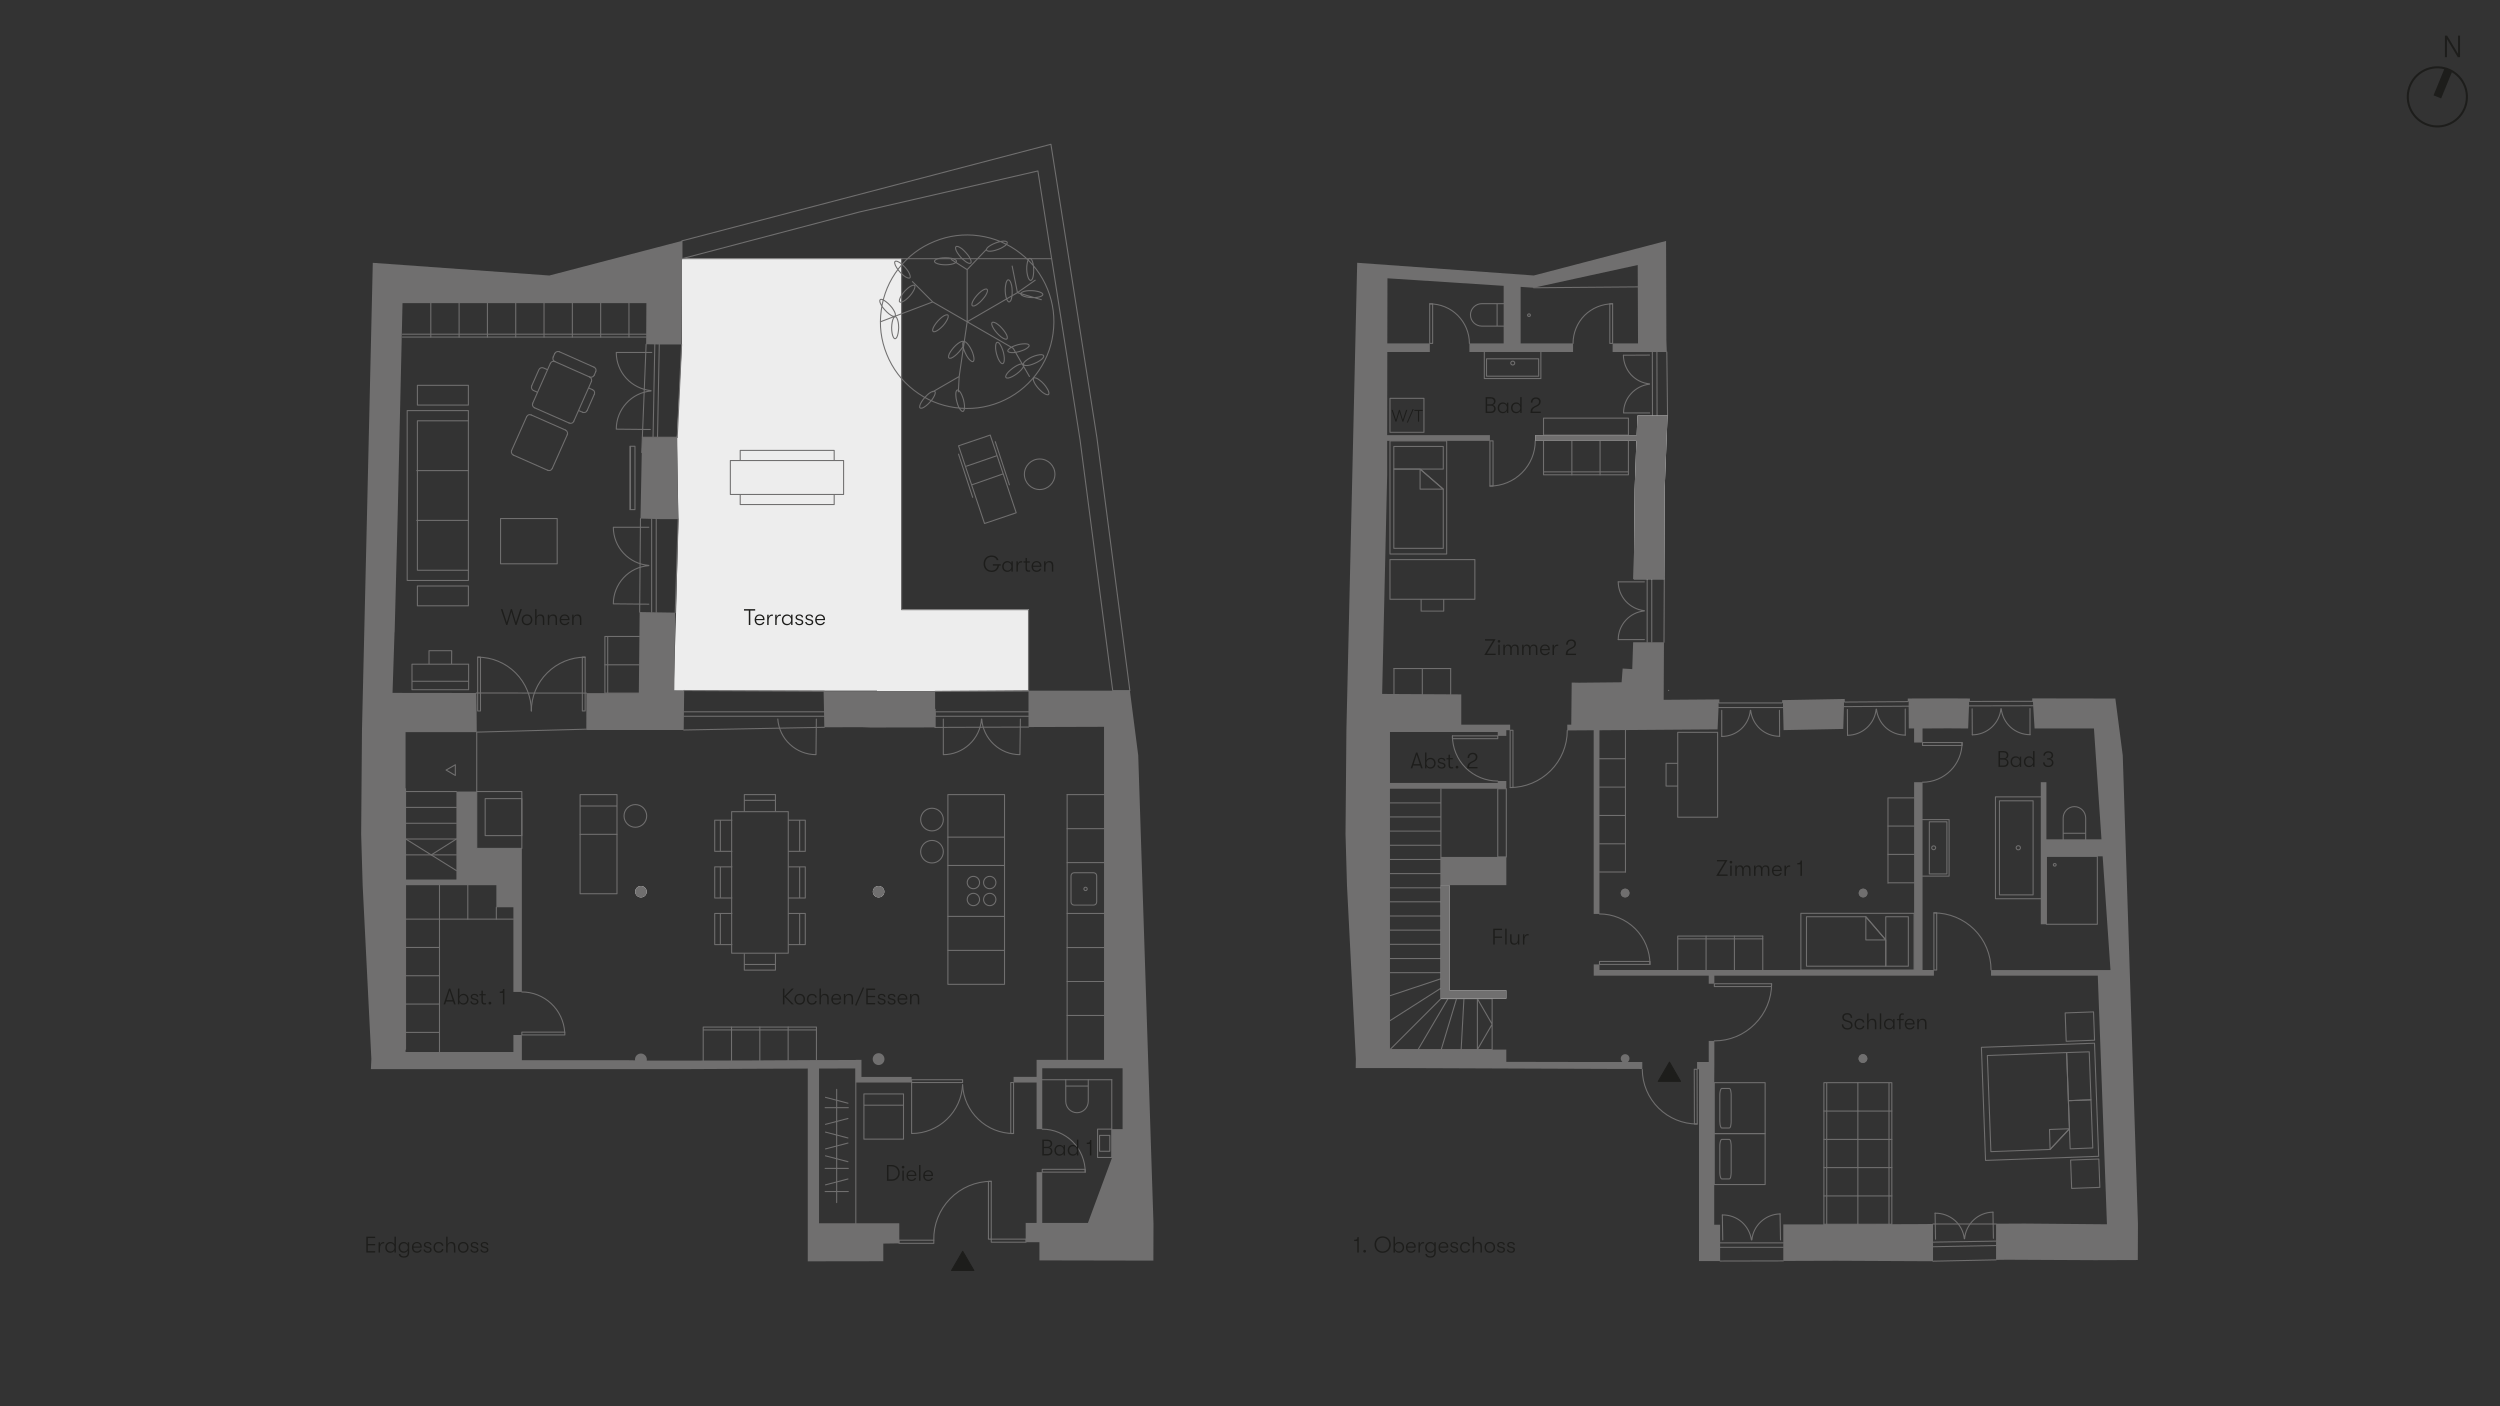 <?xml version="1.0" encoding="UTF-8"?>
<svg xmlns="http://www.w3.org/2000/svg" xmlns:xlink="http://www.w3.org/1999/xlink" viewBox="0 0 2000 1125">
  <rect x="0" y="0" width="2000" height="1125" fill="#333333" stroke="none"/>
  <defs>
    <style>
      .cls-1 {
        clip-path: url(#clippath-21);
      }

      .cls-2 {
        clip-path: url(#clippath-6);
      }

      .cls-3 {
        clip-path: url(#clippath-7);
      }

      .cls-4 {
        clip-path: url(#clippath-17);
      }

      .cls-5 {
        clip-path: url(#clippath-15);
      }

      .cls-6 {
        clip-path: url(#clippath-18);
      }

      .cls-7 {
        clip-path: url(#clippath-4);
      }

      .cls-8 {
        clip-path: url(#clippath-22);
      }

      .cls-9 {
        clip-path: url(#clippath-23);
      }

      .cls-10 {
        clip-path: url(#clippath-9);
      }

      .cls-11 {
        clip-path: url(#clippath-10);
      }

      .cls-12 {
        fill: #fff;
      }

      .cls-13 {
        clip-path: url(#clippath-25);
      }

      .cls-14 {
        clip-path: url(#clippath-11);
      }

      .cls-15, .cls-16, .cls-17, .cls-18, .cls-19 {
        fill: none;
      }

      .cls-20 {
        fill: #706f6f;
      }

      .cls-21 {
        clip-path: url(#clippath-1);
      }

      .cls-22 {
        clip-path: url(#clippath-5);
      }

      .cls-23 {
        clip-path: url(#clippath-20);
      }

      .cls-24 {
        clip-path: url(#clippath-8);
      }

      .cls-16, .cls-17, .cls-19 {
        stroke: #1d1d1b;
      }

      .cls-16, .cls-18 {
        stroke-width: .85px;
      }

      .cls-16, .cls-18, .cls-19 {
        stroke-linecap: round;
        stroke-linejoin: round;
      }

      .cls-17 {
        stroke-width: 6.58px;
      }

      .cls-25 {
        clip-path: url(#clippath-3);
      }

      .cls-26 {
        clip-path: url(#clippath-26);
      }

      .cls-27 {
        clip-path: url(#clippath-12);
      }

      .cls-18 {
        stroke: #706f6f;
      }

      .cls-19 {
        stroke-width: 1.65px;
      }

      .cls-28 {
        clip-path: url(#clippath-14);
      }

      .cls-29 {
        clip-path: url(#clippath-19);
      }

      .cls-30 {
        fill: #1d1d1b;
      }

      .cls-31 {
        clip-path: url(#clippath-16);
      }

      .cls-32 {
        clip-path: url(#clippath-2);
      }

      .cls-33 {
        fill: #ededed;
      }

      .cls-34 {
        clip-path: url(#clippath-13);
      }

      .cls-35 {
        clip-path: url(#clippath-24);
      }

      .cls-36 {
        clip-path: url(#clippath);
      }
    </style>
    <clipPath id="clippath">
      <rect class="cls-15" x="1925.39" y="28.49" width="48.96" height="73.51"/>
    </clipPath>
    <clipPath id="clippath-1">
      <rect class="cls-15" x="288.9" y="115" width="1421.94" height="1024.77"/>
    </clipPath>
    <clipPath id="clippath-2">
      <rect class="cls-15" x="288.9" y="115" width="1421.94" height="1024.77"/>
    </clipPath>
    <clipPath id="clippath-3">
      <rect class="cls-15" x="288.9" y="115" width="1421.94" height="1024.77"/>
    </clipPath>
    <clipPath id="clippath-4">
      <rect class="cls-15" x="288.9" y="115" width="1421.94" height="1024.77"/>
    </clipPath>
    <clipPath id="clippath-5">
      <rect class="cls-15" x="288.9" y="115" width="1421.94" height="1024.77"/>
    </clipPath>
    <clipPath id="clippath-6">
      <rect class="cls-15" x="288.9" y="115" width="1421.94" height="1024.77"/>
    </clipPath>
    <clipPath id="clippath-7">
      <rect class="cls-15" x="288.9" y="115" width="1421.94" height="1024.77"/>
    </clipPath>
    <clipPath id="clippath-8">
      <rect class="cls-15" x="288.9" y="115" width="1421.94" height="1024.77"/>
    </clipPath>
    <clipPath id="clippath-9">
      <rect class="cls-15" x="288.9" y="115" width="1421.94" height="1024.77"/>
    </clipPath>
    <clipPath id="clippath-10">
      <rect class="cls-15" x="288.9" y="115" width="1421.94" height="1024.77"/>
    </clipPath>
    <clipPath id="clippath-11">
      <rect class="cls-15" x="288.9" y="115" width="1421.94" height="1024.77"/>
    </clipPath>
    <clipPath id="clippath-12">
      <rect class="cls-15" x="288.9" y="115" width="1421.94" height="1024.77"/>
    </clipPath>
    <clipPath id="clippath-13">
      <rect class="cls-15" x="288.9" y="115" width="1421.94" height="1024.77"/>
    </clipPath>
    <clipPath id="clippath-14">
      <rect class="cls-15" x="288.9" y="115" width="1421.94" height="1024.77"/>
    </clipPath>
    <clipPath id="clippath-15">
      <rect class="cls-15" x="288.9" y="115" width="1421.94" height="1024.77"/>
    </clipPath>
    <clipPath id="clippath-16">
      <rect class="cls-15" x="288.9" y="115" width="1421.94" height="1024.77"/>
    </clipPath>
    <clipPath id="clippath-17">
      <rect class="cls-15" x="288.9" y="115" width="1421.94" height="1024.77"/>
    </clipPath>
    <clipPath id="clippath-18">
      <rect class="cls-15" x="288.9" y="115" width="1421.94" height="1024.77"/>
    </clipPath>
    <clipPath id="clippath-19">
      <rect class="cls-15" x="288.9" y="115" width="1421.94" height="1024.77"/>
    </clipPath>
    <clipPath id="clippath-20">
      <rect class="cls-15" x="288.9" y="115" width="1421.94" height="1024.77"/>
    </clipPath>
    <clipPath id="clippath-21">
      <rect class="cls-15" x="288.9" y="115" width="1421.94" height="1024.77"/>
    </clipPath>
    <clipPath id="clippath-22">
      <rect class="cls-15" x="288.9" y="115" width="1421.94" height="1024.77"/>
    </clipPath>
    <clipPath id="clippath-23">
      <rect class="cls-15" x="288.9" y="115" width="1421.94" height="1024.77"/>
    </clipPath>
    <clipPath id="clippath-24">
      <rect class="cls-15" x="288.9" y="115" width="1421.94" height="1024.77"/>
    </clipPath>
    <clipPath id="clippath-25">
      <rect class="cls-15" x="288.9" y="115" width="1421.94" height="1024.77"/>
    </clipPath>
    <clipPath id="clippath-26">
      <rect class="cls-15" x="288.9" y="115" width="1421.94" height="1024.77"/>
    </clipPath>
  </defs>
  <g id="Nordpfeil">
    <polygon class="cls-30" points="1966.45 28.49 1966.45 43.03 1957.7 28.49 1955.93 28.49 1955.93 45.77 1957.53 45.77 1957.53 31.23 1966.25 45.77 1968.03 45.77 1968.03 28.49 1966.45 28.49"/>
    <g class="cls-36">
      <path class="cls-19" d="M1969.99,65.07c6.87,11.11,3.44,25.69-7.67,32.56-11.11,6.87-25.69,3.44-32.56-7.67-6.88-11.11-3.44-25.69,7.67-32.56,11.11-6.88,25.69-3.44,32.56,7.67"/>
    </g>
    <line class="cls-17" x1="1949.87" y1="77.52" x2="1958.82" y2="55.64"/>
  </g>
  <g id="W01">
    <rect class="cls-33" x="701.59" y="487.39" width="121.63" height="65.54"/>
    <polygon class="cls-33" points="545.55 206.53 545.55 275.85 541.47 350.33 542.75 414.84 540.83 490.6 538.91 552.52 720.81 552.52 720.81 206.53 545.55 206.53"/>
    <path class="cls-18" d="M773.23,372.92l24.49-8.44M777.38,387.89l25.25-8.83M807.53,387.89l-11.31-34.54M778.13,397.87l-11.31-34.55M812.96,410.23l-25.34,8.57-20.79-62.16,25.34-8.58,20.79,62.16Z"/>
    <g class="cls-21">
      <path class="cls-18" d="M859.32,698.19h15.54c1.38,0,2.49,1.12,2.49,2.49v20.9c0,1.38-1.12,2.5-2.5,2.5h-15.54c-1.38,0-2.5-1.12-2.5-2.5v-20.89c0-1.38,1.12-2.5,2.5-2.5Z"/>
      <path class="cls-18" d="M868.44,712.46c-.74,0-1.33-.6-1.33-1.33s.6-1.33,1.33-1.33,1.33.6,1.33,1.33-.6,1.33-1.33,1.33Z"/>
      <path class="cls-30" d="M458.89,499.98v-4.19c0-1.9.89-3.24,2.71-3.24,1.61,0,2.35.98,2.35,2.93v4.5h1.15v-4.95c0-2.26-1.05-3.49-3.12-3.49-1.67,0-2.7.87-3.09,2.09v-1.88h-1.15v8.22h1.15ZM448.88,495.21c.11-1.61,1.17-2.73,2.82-2.73s2.71,1.1,2.73,2.73h-5.55ZM455.57,495.35c0-2.23-1.55-3.81-3.87-3.81s-3.99,1.7-3.99,4.32,1.59,4.34,4.07,4.34c1.88,0,3.36-1.03,3.69-2.53h-1.17c-.36.92-1.27,1.5-2.51,1.5-1.77,0-2.89-1.17-2.89-3.04h6.65c.02-.29.04-.49.04-.78M439.41,499.98v-4.19c0-1.9.89-3.24,2.71-3.24,1.61,0,2.35.98,2.35,2.93v4.5h1.15v-4.95c0-2.26-1.05-3.49-3.12-3.49-1.66,0-2.7.87-3.09,2.09v-1.88h-1.15v8.22h1.15ZM432.32,491.54c-1.64,0-2.7.87-3.08,2.09v-6.31h-1.15v12.65h1.15v-4.19c0-1.9.89-3.24,2.7-3.24,1.61,0,2.35.98,2.35,2.93v4.5h1.15v-4.95c0-2.26-1.05-3.49-3.12-3.49M421.62,499.13c-1.92,0-3.08-1.45-3.08-3.26s1.16-3.29,3.08-3.29,3.09,1.45,3.09,3.27-1.16,3.27-3.09,3.27M421.62,500.19c2.62,0,4.25-1.93,4.25-4.34s-1.62-4.32-4.25-4.32-4.23,1.93-4.23,4.32,1.62,4.34,4.23,4.34M405.88,499.98l3.2-10.57,3.22,10.57h.94l4.28-12.65h-1.28l-3.5,10.68-3.16-10.68h-.96l-3.18,10.68-3.49-10.68h-1.28l4.28,12.65h.94Z"/>
    </g>
    <line class="cls-18" x1="841.21" y1="206.96" x2="545.55" y2="206.96"/>
    <path class="cls-18" d="M822.79,552.42v-64.66M822.79,487.76h-101.5M721.29,487.76V206.96M547.34,552.33v.09"/>
    <g class="cls-32">
      <path class="cls-18" d="M821.85,287.69c1.13-.82,2.41-1.54,3.85-2.16,1.44-.63,2.85-1.1,4.23-1.41,1.38-.31,2.51-.44,3.38-.38.88.12,1.41.41,1.6.85.19.44.03,1-.47,1.69-.56.75-1.44,1.5-2.63,2.26-1.13.75-2.41,1.44-3.85,2.07-1.44.63-2.85,1.13-4.23,1.5-1.32.31-2.41.41-3.29.28-.94-.06-1.5-.31-1.69-.75-.19-.44,0-1.03.56-1.78.56-.69,1.41-1.41,2.54-2.16M713.68,266.54c-.25-1.38-.38-2.85-.38-4.42.06-1.57.22-3.04.47-4.42.25-1.32.59-2.38,1.03-3.19.44-.75.91-1.13,1.41-1.13.44,0,.88.38,1.32,1.13.44.82.78,1.91,1.03,3.29.25,1.32.38,2.79.38,4.42-.07,1.57-.22,3.01-.47,4.32-.25,1.38-.6,2.47-1.03,3.29-.44.75-.91,1.13-1.41,1.13s-.94-.38-1.32-1.13c-.44-.81-.79-1.91-1.03-3.29M770.64,278.29c.37,1.32.9,2.69,1.6,4.13.62,1.44,1.34,2.72,2.16,3.85.81,1.13,1.6,1.94,2.35,2.44.69.56,1.25.72,1.69.47.44-.19.69-.72.75-1.6.06-.94-.09-2.07-.47-3.38-.31-1.32-.81-2.69-1.5-4.13-.69-1.44-1.44-2.72-2.26-3.85-.81-1.13-1.56-1.94-2.25-2.44-.75-.56-1.35-.72-1.79-.47-.44.19-.69.72-.75,1.6-.06.94.1,2.07.47,3.38M813.96,292.2c-1.25.63-2.5,1.41-3.76,2.35-1.25.94-2.38,1.91-3.38,2.91-.94,1-1.6,1.91-1.97,2.72-.38.82-.41,1.41-.09,1.79.32.44.91.59,1.78.47.88-.13,1.94-.5,3.2-1.13,1.25-.63,2.5-1.41,3.76-2.35,1.25-.94,2.35-1.91,3.29-2.91s1.6-1.91,1.97-2.72c.38-.82.44-1.41.19-1.78-.31-.38-.91-.5-1.79-.38-.88.06-1.94.41-3.2,1.03M746.67,318.13c-.69,1.19-1.57,2.35-2.63,3.48-1.06,1.19-2.13,2.19-3.19,3.01-1.13.88-2.1,1.47-2.92,1.79-.87.25-1.5.22-1.88-.09-.38-.31-.44-.91-.19-1.79.19-.88.66-1.91,1.41-3.1.69-1.19,1.57-2.35,2.63-3.48,1.06-1.19,2.13-2.22,3.19-3.1,1.13-.82,2.1-1.38,2.91-1.69.88-.31,1.5-.28,1.88.09.38.31.44.91.19,1.78-.19.88-.66,1.91-1.41,3.1M769.79,278.19c-.75,1.13-1.66,2.29-2.72,3.48-1.06,1.19-2.13,2.19-3.19,3.01-1.13.88-2.1,1.47-2.91,1.79-.88.25-1.47.22-1.78-.09-.38-.31-.47-.91-.28-1.79.19-.88.66-1.91,1.41-3.1.75-1.19,1.63-2.35,2.63-3.48,1.06-1.19,2.16-2.22,3.29-3.1,1.06-.82,2.03-1.38,2.91-1.69.82-.31,1.41-.28,1.79.09.38.31.47.91.28,1.79-.25.88-.72,1.91-1.41,3.1M764.71,316.91c.06,1.38.31,2.82.75,4.32.38,1.57.85,2.98,1.41,4.23.62,1.25,1.25,2.19,1.88,2.82.56.69,1.1.97,1.6.85.5-.12.85-.62,1.03-1.5.25-.88.31-2.01.19-3.38-.13-1.38-.38-2.85-.76-4.42-.44-1.5-.94-2.88-1.5-4.13-.56-1.25-1.16-2.19-1.79-2.82-.62-.69-1.19-.97-1.69-.85-.44.12-.79.63-1.03,1.5-.19.88-.22,2.01-.09,3.38M809.92,277.35c1.25-.56,2.63-1.07,4.13-1.5,1.5-.44,2.94-.69,4.32-.75,1.38-.12,2.51-.09,3.38.09.88.19,1.38.53,1.5,1.03.19.5-.06,1.03-.75,1.6-.63.63-1.57,1.25-2.82,1.88-1.25.56-2.63,1.06-4.13,1.5-1.56.44-3.03.72-4.41.85-1.38.12-2.51.06-3.38-.19-.81-.19-1.32-.53-1.5-1.03-.12-.44.16-.97.85-1.6.63-.63,1.57-1.25,2.82-1.88M796.48,278.76c.12,1.38.37,2.82.75,4.32.44,1.57.94,2.98,1.5,4.23.62,1.25,1.22,2.19,1.78,2.82.63.63,1.19.88,1.7.75.44-.13.78-.6,1.03-1.41.19-.88.25-2,.19-3.38-.13-1.38-.38-2.85-.75-4.42-.44-1.5-.94-2.88-1.5-4.13-.62-1.25-1.22-2.23-1.78-2.91-.63-.63-1.19-.88-1.69-.75-.5.12-.85.63-1.03,1.5-.19.88-.25,2-.19,3.38M809.26,228.2c.31,1.38.47,2.85.47,4.42.06,1.57,0,3.04-.19,4.42-.19,1.38-.47,2.47-.85,3.29-.44.75-.91,1.16-1.41,1.22-.44,0-.91-.38-1.41-1.13-.44-.82-.81-1.88-1.13-3.19-.31-1.38-.5-2.85-.56-4.42-.07-1.57.03-3.04.28-4.42.19-1.38.47-2.47.84-3.29.38-.81.82-1.22,1.32-1.22s1,.38,1.5,1.13c.44.75.82,1.82,1.13,3.19M829.93,233.08c-1.37-.31-2.85-.5-4.42-.56-1.57-.06-3.04,0-4.42.19-1.38.19-2.48.5-3.29.94-.75.38-1.16.82-1.22,1.32,0,.5.38.97,1.13,1.41.81.5,1.88.88,3.19,1.13,1.38.31,2.85.5,4.42.56,1.57.06,3.04,0,4.42-.19,1.38-.19,2.47-.5,3.29-.94.81-.38,1.22-.81,1.22-1.32s-.37-.97-1.13-1.41c-.75-.44-1.82-.81-3.19-1.13M826.46,211c.31,1.38.47,2.85.47,4.42.06,1.57,0,3.04-.19,4.42-.18,1.38-.47,2.48-.84,3.29-.44.75-.88,1.16-1.32,1.22-.5,0-1-.38-1.5-1.13-.44-.81-.82-1.88-1.13-3.19-.31-1.38-.5-2.85-.56-4.41-.06-1.57.03-3.04.28-4.42.19-1.38.47-2.48.85-3.29.44-.81.88-1.22,1.32-1.22.5,0,1,.38,1.5,1.13.44.75.82,1.82,1.13,3.19M828.15,307.33c.75,1.19,1.66,2.38,2.72,3.57,1.07,1.13,2.13,2.13,3.19,3.01,1.13.82,2.1,1.38,2.91,1.69.88.31,1.5.31,1.88,0,.32-.38.38-1,.19-1.88-.19-.88-.66-1.88-1.41-3.01-.69-1.19-1.57-2.38-2.63-3.57-1.06-1.19-2.16-2.19-3.29-3.01-1.07-.88-2.04-1.44-2.91-1.69-.82-.31-1.41-.31-1.78,0-.38.31-.47.91-.28,1.78.25.88.72,1.91,1.41,3.1M717.26,214.01c.69,1.19,1.56,2.38,2.63,3.57s2.13,2.19,3.19,3.01c1.13.88,2.13,1.44,3.01,1.69.82.31,1.41.31,1.79,0,.38-.31.44-.91.19-1.79-.19-.88-.63-1.91-1.32-3.1-.75-1.19-1.66-2.38-2.72-3.57-1.07-1.13-2.13-2.13-3.19-3.01-1.13-.81-2.1-1.38-2.91-1.69-.88-.31-1.5-.28-1.88.09-.38.31-.44.91-.19,1.79.19.88.66,1.88,1.41,3.01M730.41,233.27c-.69,1.19-1.57,2.38-2.63,3.57-1.07,1.19-2.13,2.19-3.19,3.01-1.13.88-2.1,1.44-2.92,1.69-.88.31-1.5.31-1.88,0-.38-.31-.44-.91-.19-1.78.19-.88.66-1.91,1.41-3.1.69-1.19,1.57-2.38,2.63-3.57,1.06-1.13,2.13-2.13,3.19-3.01,1.13-.82,2.1-1.38,2.91-1.69.88-.31,1.5-.31,1.88,0,.38.38.44,1,.18,1.88-.18.88-.66,1.88-1.41,3.01M757.1,256.95c-.69,1.19-1.56,2.38-2.63,3.57-1.06,1.13-2.16,2.13-3.29,3.01-1.07.82-2.04,1.38-2.91,1.69-.82.31-1.41.28-1.79-.09-.38-.31-.47-.91-.28-1.79.25-.88.72-1.88,1.41-3.01.75-1.19,1.66-2.38,2.72-3.57,1.06-1.19,2.13-2.19,3.2-3.01,1.13-.88,2.09-1.44,2.91-1.69.88-.31,1.5-.31,1.88,0,.31.31.37.91.19,1.79-.19.88-.66,1.91-1.41,3.1M751.93,211.47c1.38.25,2.85.38,4.42.38s3.1-.12,4.42-.38c1.38-.25,2.47-.6,3.29-1.03.75-.44,1.13-.91,1.13-1.41s-.38-.97-1.13-1.41c-.82-.44-1.91-.78-3.29-1.03-1.31-.25-2.79-.38-4.42-.38s-3.04.12-4.42.38c-1.32.25-2.38.59-3.19,1.03-.75.44-1.13.91-1.13,1.41s.37.97,1.13,1.41c.82.44,1.88.78,3.19,1.03M794.88,262.87c.75,1.19,1.66,2.38,2.72,3.57,1,1.13,2.07,2.13,3.19,3.01,1.07.82,2.04,1.38,2.91,1.69.82.31,1.41.31,1.79,0,.38-.38.47-1,.28-1.88-.19-.88-.66-1.88-1.41-3.01-.75-1.19-1.66-2.38-2.72-3.57-1-1.19-2.07-2.19-3.19-3.01-1.06-.88-2.03-1.44-2.91-1.69-.82-.31-1.41-.31-1.79,0-.38.31-.47.91-.28,1.78.19.88.66,1.91,1.41,3.1M788.49,236.37c-.75,1.13-1.66,2.29-2.73,3.48-1,1.19-2.07,2.19-3.19,3.01-1.06.88-2.03,1.47-2.91,1.79-.82.25-1.41.22-1.79-.09-.38-.32-.47-.91-.28-1.79.19-.88.66-1.91,1.41-3.1.75-1.19,1.63-2.35,2.63-3.48,1.07-1.19,2.16-2.22,3.29-3.1,1.06-.82,2.04-1.38,2.91-1.69.82-.31,1.41-.28,1.79.09.37.31.47.91.28,1.79-.25.88-.72,1.91-1.41,3.1M765.93,202.26c.75,1.13,1.63,2.28,2.63,3.48,1.07,1.19,2.16,2.19,3.29,3.01,1.06.88,2.03,1.47,2.91,1.78.81.25,1.41.22,1.78-.09.38-.31.47-.91.28-1.78-.25-.88-.72-1.91-1.41-3.1-.75-1.19-1.66-2.35-2.73-3.48-1.06-1.19-2.13-2.22-3.19-3.1-1.13-.82-2.1-1.38-2.91-1.69-.88-.31-1.47-.28-1.78.09-.38.31-.47.91-.28,1.78.19.88.66,1.91,1.41,3.1M802.4,197.65c-1.19.75-2.5,1.38-3.95,1.88-1.5.56-2.91.97-4.23,1.22-1.38.25-2.51.31-3.38.19-.94-.12-1.47-.44-1.6-.94-.19-.44,0-1,.56-1.69.62-.69,1.53-1.38,2.72-2.07,1.19-.69,2.51-1.32,3.95-1.88,1.5-.56,2.94-.97,4.32-1.22,1.31-.25,2.44-.31,3.39-.19.88.19,1.41.5,1.6.94.12.44-.1,1-.66,1.69-.56.69-1.47,1.38-2.73,2.07M773.73,215.7l-12.68-8.08M773.73,215.7l15.51-16.26M773.73,257.42v-41.73M746.2,241.54l-16.26-16.26M773.73,257.42l-27.54-15.88M767.34,301.22l-.66,12.22M767.34,301.22l-21.15,12.22M773.73,257.42l-6.39,43.79M810.58,278.66l12.96,22.55M773.73,257.42l36.84,21.24M813.96,234.12l19.08,5.64M813.96,234.12l14.2-9.96M813.96,234.12l-4.23-21.24M773.73,257.42l40.22-23.31M799.86,321.7c11.46-4.7,21.02-11.94,28.66-21.71,7.58-9.77,12.22-20.8,13.91-33.08,1.7-12.28.22-24.15-4.41-35.62-4.7-11.53-11.94-21.08-21.71-28.66-9.78-7.64-20.81-12.31-33.08-14-12.28-1.69-24.15-.19-35.62,4.51-11.47,4.64-21.02,11.84-28.66,21.61-7.59,9.84-12.22,20.9-13.91,33.17-1.75,12.28-.28,24.15,4.42,35.62,4.64,11.47,11.88,21.02,21.71,28.66,9.77,7.58,20.8,12.22,33.08,13.91,12.28,1.69,24.15.22,35.62-4.42M705.32,244.64c.76,1.19,1.66,2.35,2.73,3.48,1.06,1.19,2.13,2.19,3.19,3.01,1.13.88,2.1,1.47,2.91,1.79.88.31,1.5.28,1.88-.09.31-.31.37-.91.19-1.79-.19-.88-.66-1.91-1.41-3.1-.68-1.19-1.57-2.35-2.63-3.48-1.06-1.19-2.16-2.19-3.29-3.01-1.06-.88-2.04-1.47-2.91-1.78-.82-.31-1.41-.28-1.78.09-.38.31-.47.91-.28,1.78.25.88.72,1.91,1.41,3.1M746.2,241.54l-41.82,15.88"/>
    </g>
    <path class="cls-18" d="M513.89,349.8l-.47,12.22M513.89,349.8h27.91M748.08,569.43v3.57M547.15,569.43h112.31M547.06,573h112.31M748.08,569.43h74.8M748.08,573h74.71M524.98,415.21v74.62M521.31,415.12v74.71M527.42,275.56l-1.41,74.24M523.85,275.37l-1.41,74.43"/>
    <g class="cls-25">
      <path class="cls-18" d="M785.39,575.26c.54,7.73,4,14.95,9.68,20.2,5.68,5.32,13.13,8.27,20.86,8.27M754.66,603.73c7.73,0,15.18-2.96,20.86-8.27,5.68-5.26,9.14-12.47,9.68-20.2M519.05,452.52c-7.73.54-14.95,4-20.2,9.68-5.26,5.68-8.18,13.13-8.18,20.86M490.67,421.79c0,7.73,2.92,15.15,8.18,20.77,5.26,5.68,12.48,9.17,20.21,9.77M622.24,575.26c.55,7.73,4,14.95,9.68,20.2,5.67,5.32,13.13,8.27,20.86,8.27M520.84,312.78c-7.63.67-14.69,4.18-19.83,9.87-5.14,5.63-7.99,12.99-7.99,20.68M493.02,281.95c0,7.68,2.84,15.05,7.99,20.67,5.14,5.63,12.21,9.14,19.83,9.87M815.93,603.73l.38-28.47M754.66,603.73v-28.47M490.67,483.07l28.38.28M490.67,421.79h28.38M652.79,603.73l.28-28.47M493.02,343.32l27.25.28M493.02,281.95h28.38"/>
    </g>
    <rect class="cls-18" x="719.23" y="992.14" width="27.82" height="2.54"/>
    <rect class="cls-18" x="793" y="991.3" width="27.81" height="2.44"/>
    <path class="cls-18" d="M483.91,531.84h27.35M464.08,667.45h29.51M351.58,825.9h-27.16M351.58,803.25h-27.16M351.58,780.6h-27.16M351.58,757.95h-27.16M374.23,735.3v-27.16M351.58,735.3v-27.16M351.58,735.3h-27.16M397.07,735.3v-9.49M381.38,585.69v47.55M381.38,585.69l87.68-2.35M381,554.39l88.15.09M748.08,581.93l74.71-.28M748.08,553.08l74.71-.56M546.97,584l112.49-2.16M659.36,552.98l-112.02-.56M541.8,349.8l3.48-74.24M516.89,275.37l-3.01,74.43M512.38,414.84l-.66,74.81M542.55,415.31l-2.35,74.8"/>
    <rect class="cls-18" x="400.45" y="414.84" width="45.3" height="36.18"/>
    <path class="cls-18" d="M388.14,668.48h29.32v-29.6h-29.32v29.6ZM758.32,760.3h45.3M758.32,733.14h45.3M758.32,692.36h45.3M758.32,669.71h45.3M607.86,848.83v-27.16M585.21,848.83v-27.16M630.51,848.83v-27.16M480.53,242.48v27.16M457.88,242.48v27.16M435.22,242.48v27.16M412.58,242.48v27.16M389.93,242.48v27.16M367.28,242.48v27.16M503.17,242.48v27.16"/>
    <line class="cls-18" x1="365.12" y1="633.24" x2="324.43" y2="633.24"/>
    <line class="cls-18" x1="365.12" y1="645.93" x2="324.43" y2="645.93"/>
    <line class="cls-18" x1="365.12" y1="658.62" x2="324.43" y2="658.62"/>
    <line class="cls-18" x1="365.12" y1="671.21" x2="324.43" y2="671.21"/>
    <line class="cls-18" x1="365.12" y1="683.9" x2="324.43" y2="683.9"/>
    <line class="cls-18" x1="324.43" y1="630.99" x2="324.43" y2="698.84"/>
    <line class="cls-18" x1="324.43" y1="698.84" x2="324.43" y2="839.43"/>
    <line class="cls-18" x1="889.42" y1="903.33" x2="889.42" y2="863.77"/>
    <line class="cls-18" x1="853.71" y1="635.69" x2="853.71" y2="847.89"/>
    <rect class="cls-18" x="758.32" y="635.69" width="45.3" height="151.77"/>
    <g class="cls-7">
      <path class="cls-18" d="M754.66,681.36c0,4.98-4.06,9.02-9.07,9.02s-9.07-4.04-9.07-9.02,4.06-9.02,9.07-9.02,9.07,4.04,9.07,9.02"/>
    </g>
    <line class="cls-18" x1="669.33" y1="871.48" x2="669.33" y2="962.07"/>
    <line class="cls-18" x1="660.12" y1="953.24" x2="678.63" y2="953.24"/>
    <line class="cls-18" x1="660.4" y1="947.88" x2="678.35" y2="943.18"/>
    <line class="cls-18" x1="678.63" y1="934.73" x2="660.12" y2="934.73"/>
    <line class="cls-18" x1="678.35" y1="929.37" x2="660.4" y2="924.67"/>
    <line class="cls-18" x1="660.4" y1="919.12" x2="678.35" y2="914.43"/>
    <line class="cls-18" x1="660.4" y1="905.69" x2="678.35" y2="910.38"/>
    <line class="cls-18" x1="660.4" y1="899.48" x2="678.35" y2="894.78"/>
    <line class="cls-18" x1="678.63" y1="886.14" x2="660.12" y2="886.14"/>
    <line class="cls-18" x1="678.35" y1="882.57" x2="660.4" y2="877.87"/>
    <path class="cls-18" d="M321.98,267.38h195.1M321.98,269.64h195.1M333.92,336.65h40.79v-8.18h-48.96v135.89h48.96v-8.17h-40.79v-119.54Z"/>
    <g class="cls-22">
      <path class="cls-18" d="M843.94,379.41c0,6.75-5.47,12.22-12.21,12.22s-12.22-5.47-12.22-12.22,5.47-12.22,12.22-12.22,12.21,5.47,12.21,12.22"/>
    </g>
    <path class="cls-18" d="M504.39,407.69v-50.66M503.93,407.69h4.04v-50.66h-4.04v50.66Z"/>
    <polyline class="cls-18" points="592.17 395.99 592.17 403.65 667.35 403.65 667.35 395.99"/>
    <polyline class="cls-18" points="667.35 367.99 667.35 360.33 592.17 360.33 592.17 367.99"/>
    <rect class="cls-18" x="584.28" y="368.41" width="90.59" height="27.16"/>
    <line class="cls-18" x1="684.65" y1="854.75" x2="684.65" y2="978.9"/>
    <rect class="cls-18" x="381.38" y="633.24" width="36.09" height="45.48"/>
    <line class="cls-18" x1="324.61" y1="671.21" x2="365.12" y2="696.49"/>
    <line class="cls-18" x1="345.01" y1="683.9" x2="365.12" y2="671.21"/>
    <line class="cls-18" x1="853.71" y1="635.69" x2="883.22" y2="635.69"/>
    <g class="cls-2">
      <path class="cls-18" d="M754.66,655.66c0,5.01-4.06,9.07-9.07,9.07s-9.07-4.06-9.07-9.07,4.06-9.07,9.07-9.07,9.07,4.06,9.07,9.07"/>
    </g>
    <path class="cls-18" d="M853.71,812.36h29.51M853.71,785.2h29.51M853.71,758.04h29.51M853.71,730.79h29.51M853.71,690.1h29.51M853.71,662.94h29.51"/>
    <path class="cls-18" d="M639.72,730.79v24.91M639.72,693.48v24.9M639.72,656.17v24.9M631.03,718.39h13.2v-24.9h-13.2M631.03,755.7h13.2v-24.91h-13.2M631.03,681.08h13.2v-24.9h-13.2M576.29,730.79v24.91M576.29,693.48v24.9M576.29,656.17v24.9M585.45,693.48h-13.68v24.9h13.68M585.45,730.79h-13.68v24.91h13.68M585.45,656.17h-13.68v24.9h13.68M620.36,640.29h-24.9M620.36,648.89v-13.2h-24.9v13.2M620.36,771.58h-24.9M595.46,762.98v13.11h24.9v-13.11M562.57,823.93h90.59M562.57,821.67h90.59M653.16,821.67v26.22M562.57,848.83v-27.16"/>
    <rect class="cls-18" x="585.31" y="649.31" width="45.3" height="113.25"/>
    <line class="cls-18" x1="344.63" y1="242.48" x2="344.63" y2="269.64"/>
    <g class="cls-3">
      <path class="cls-18" d="M878.05,903.33v22.65M879.65,908.32v12.69M887.83,908.32v12.69M887.83,908.32h-8.17M887.83,921h-8.17M889.42,903.33h-11.37M889.42,925.98h-11.37M889.42,925.98v-22.65M691.13,884.16h31.67M691.13,911.32h31.67v-36.18h-31.67v36.18ZM351.59,735.3v106.29M410.7,735.3h-59.11M517.36,652.74c0,5.01-4.06,9.07-9.07,9.07s-9.07-4.06-9.07-9.07,4.06-9.07,9.07-9.07,9.07,4.06,9.07,9.07M464.08,644.8h29.51M464.08,715h29.51v-79.32h-29.51v79.32ZM483.91,509.19h27.63M511.07,554.49h-27.16M486.16,554.49v-45.3M483.91,554.49v-45.3M329.59,551.76h45.3v-20.39h-45.3v20.39ZM333.92,484.66h40.79v-15.88h-40.79v15.88ZM333.92,324.05h40.79v-15.79h-40.79v15.79ZM333.45,416.34h41.26M333.45,376.49h41.26M343.22,520.56v10.81M361.27,531.37l.09-10.81M361.27,520.56h-18.04M329.59,545h45.3"/>
    </g>
    <line class="cls-18" x1="374.7" y1="336.65" x2="374.7" y2="456.09"/>
    <g class="cls-24">
      <path class="cls-18" d="M443.97,289.28c-.66-.3-1.44-.33-2.16-.09-.66.3-1.2.84-1.5,1.5"/>
      <path class="cls-18" d="M426.2,322.55c-.3.66-.33,1.41-.09,2.07.3.72.84,1.3,1.5,1.6"/>
      <path class="cls-18" d="M473.1,305.26c.3-.66.3-1.44,0-2.16-.24-.66-.75-1.2-1.41-1.5"/>
      <path class="cls-18" d="M455.34,338.43c.66.3,1.4.33,2.07.09.72-.24,1.3-.78,1.6-1.5"/>
      <path class="cls-18" d="M447.44,281.39c-.66-.3-1.4-.3-2.07,0-.73.24-1.3.75-1.6,1.41"/>
      <path class="cls-18" d="M476.58,297.36c.3-.66.33-1.44.09-2.16-.31-.66-.85-1.2-1.5-1.5"/>
      <path class="cls-18" d="M466.05,329.79c.66.3,1.44.33,2.16.09.67-.24,1.2-.78,1.51-1.5"/>
      <path class="cls-18" d="M475.45,315.41c.3-.66.33-1.4.09-2.07-.24-.72-.79-1.29-1.51-1.6"/>
      <path class="cls-18" d="M409.29,360.42c-.3.66-.3,1.41,0,2.07.24.72.75,1.3,1.41,1.6"/>
      <path class="cls-18" d="M424.98,331.95c-.66-.3-1.44-.33-2.16-.09-.66.3-1.2.84-1.5,1.5"/>
      <path class="cls-18" d="M438.14,376.21c.66.3,1.44.33,2.16.09.66-.3,1.2-.84,1.5-1.5"/>
      <path class="cls-18" d="M453.83,347.74c.3-.66.3-1.41,0-2.07-.24-.72-.75-1.3-1.41-1.6"/>
      <path class="cls-18" d="M425.36,308.74c-.3.66-.3,1.44,0,2.16.24.66.75,1.2,1.41,1.5"/>
      <path class="cls-18" d="M476.58,297.36l-1.22,2.82M471.69,301.59l-27.73-12.31M475.17,293.7l-27.72-12.31M425.36,308.74l5.73-12.97M426.77,312.4l3.29,1.41M434.76,294.36l3.29,1.41M466.05,329.79l-3.29-1.41M474.04,311.74l-3.19-1.41M475.45,315.41l-5.73,12.97M427.62,326.22l27.72,12.22M440.3,290.69l-14.1,31.86M459,337.02l14.09-31.76M424.98,331.95l27.44,12.12M409.29,360.42l12.03-27.07M438.14,376.21l-27.44-12.12M453.83,347.74l-12.03,27.07M434.76,294.36c-.66-.3-1.41-.33-2.07-.09-.72.3-1.3.84-1.6,1.5"/>
      <path class="cls-18" d="M442.56,285.62c-.3.66-.34,1.44-.1,2.16.3.66.84,1.2,1.5,1.5"/>
      <path class="cls-18" d="M443.78,282.8l-1.22,2.82M471.69,301.59c.66.3,1.41.3,2.07,0,.73-.24,1.3-.75,1.6-1.41"/>
      <path class="cls-18" d="M468.12,525.73c-11.37,0-22.29,4.53-30.36,12.59-8.13,8.06-12.69,19.02-12.69,30.45"/>
      <path class="cls-18" d="M451.77,825.71c-.61-8.76-4.46-16.92-10.81-22.84-6.34-5.98-14.74-9.3-23.5-9.3"/>
      <path class="cls-18" d="M868.18,937.73c0-9.15-3.62-17.9-10.05-24.34-6.5-6.44-15.26-10.06-24.34-10.06"/>
    </g>
    <rect class="cls-18" x="833.79" y="935.48" width="34.4" height="2.25"/>
    <rect class="cls-18" x="808.6" y="866.03" width="2.25" height="40.78"/>
    <g class="cls-10">
      <path class="cls-18" d="M793,945.06c-12.38,0-24.25,5.02-32.9,13.91-8.64,8.83-13.36,20.8-13.06,33.17"/>
    </g>
    <path class="cls-18" d="M465.86,568.77h2.25v-43.04h-2.25v43.04ZM417.47,827.97h34.4v-2.25h-34.4v2.25ZM790.75,991.3h2.25v-46.24h-2.25v46.24Z"/>
    <g class="cls-11">
      <path class="cls-18" d="M425.08,568.77c0-11.43-4.53-22.39-12.59-30.45-8.06-8.06-18.98-12.59-30.36-12.59"/>
    </g>
    <rect class="cls-18" x="382.13" y="525.73" width="2.25" height="43.04"/>
    <g class="cls-14">
      <path class="cls-18" d="M770.07,867.81c.48,10.49,5,20.4,12.59,27.63,7.54,7.29,17.65,11.37,28.2,11.37"/>
    </g>
    <rect class="cls-18" x="729.28" y="863.77" width="40.79" height="2.25"/>
    <g class="cls-27">
      <path class="cls-18" d="M729.28,866.03v40.78M729.28,906.81c10.55,0,20.66-4.08,28.19-11.37,7.6-7.24,12.11-17.14,12.59-27.63"/>
    </g>
    <g class="cls-34">
      <polygon class="cls-18" points="864.05 351.97 890.18 552.52 903.89 552.52 877.49 349.9 840.74 115.42 545.55 192.67 545.55 206.96 687.28 169.65 830.31 136.76 864.05 351.97"/>
      <path class="cls-20" d="M542.55,415.31l-.75-65.5h-27.91l-.47,12.22-1.04,52.82,16.73.47h13.44ZM748.08,581.93v-29.04h-89.19l.56,28.94,29.88-.09,6.96.28,51.78-.09ZM469.06,583.34h.09v.66h77.81l.38-31.58-7.89-.09.75-62.21-28.48-.47-.66,64.85h-41.91l-.09,28.85ZM684.65,866.03h44.64v-4.51h-40.12v-13.62h-4.51v.09l-38.44.09-47.55.28-39.47.09h-41.82c.47-2.54-1.22-5.03-3.76-5.55-2.59-.47-5.07,1.22-5.54,3.76-.12.56-.12,1.1,0,1.6l-5.73-.09h-84.86v-20.2h-6.77v13.62h-86.27v-133.45h72.64v17.67h13.62v67.76h6.77v-114.84h-36.09v-45.48h-16.25v70.39h-40.69v-117.94h56.95l-.09-12.41-.28-18.89-67.01-.09,1.6-48.49h.09l2.44-94.07,3.86-169.25h195.1l-.19,32.89,10.53.19h17.85l.28-46.52v-36.37l-106.1,27.72-141.25-10.15-4.61,200.45-4.04,173.2-.66,83.36,1.22,41.35,6.95,138.62-.38,8.08h248.29l53.66-.28,47.55-.19v154.21h1.98l58.45-.09v-14.09l12.78-.19v-16.07h-64.19v-123.77l29.42-.1v11.28Z"/>
    </g>
    <line class="cls-18" x1="748.08" y1="581.93" x2="748.08" y2="567.46"/>
    <g class="cls-28">
      <path class="cls-12" d="M707.48,713.36c0,2.52-2.06,4.56-4.6,4.56s-4.61-2.04-4.61-4.56,2.06-4.56,4.61-4.56,4.6,2.04,4.6,4.56"/>
      <path class="cls-20" d="M707.48,713.36c0,2.52-2.06,4.56-4.6,4.56s-4.61-2.04-4.61-4.56,2.06-4.56,4.61-4.56,4.6,2.04,4.6,4.56"/>
      <path class="cls-12" d="M517.36,713.36c0,2.52-2.06,4.56-4.61,4.56s-4.6-2.04-4.6-4.56,2.06-4.56,4.6-4.56,4.61,2.04,4.61,4.56"/>
      <path class="cls-20" d="M707.57,847.28c0,2.62-2.1,4.75-4.7,4.75s-4.7-2.13-4.7-4.75,2.1-4.74,4.7-4.74,4.7,2.12,4.7,4.74M517.36,713.36c0,2.52-2.06,4.56-4.61,4.56s-4.6-2.04-4.6-4.56,2.06-4.56,4.6-4.56,4.61,2.04,4.61,4.56"/>
    </g>
    <line class="cls-18" x1="833.79" y1="863.77" x2="889.42" y2="863.77"/>
    <g class="cls-5">
      <path class="cls-20" d="M870.35,978.33c5.03.36,9.94-1.45,13.53-4.98,3.65-3.47,5.66-8.32,5.54-13.34M870.35,978.33h-36.56v-40.6h-4.51v40.6h-8.74v15.41h10.99v14.57h.1l91.07.19.09-29.42-12.21-374.79-6.68-51.78h-81.1v29.13l60.43-.19v266.43h-53.95v13.62h-18.42v4.51h18.42v37.31h4.51v-48.68h64.28v48.68M898.07,903.33h-8.65v56.67"/>
    </g>
    <polygon class="cls-18" points="364.27 611.82 364.27 620.37 356.85 616.04 364.27 611.82"/>
    <polygon class="cls-30" points="779.09 1016.39 770.16 1001.07 761.23 1016.39 779.09 1016.39"/>
    <polygon class="cls-16" points="779.09 1016.39 770.16 1001.07 761.23 1016.39 779.09 1016.39"/>
    <g class="cls-31">
      <path class="cls-18" d="M852.6,863.69v17.32c0,5.06,4.03,9.16,9,9.16s9-4.1,9-9.16h.01v-17.32M870.61,868.86h-17.75"/>
      <path class="cls-18" d="M791.79,701.1c2.72,0,4.93,2.21,4.93,4.93s-2.21,4.93-4.93,4.93-4.93-2.21-4.93-4.93,2.21-4.93,4.93-4.93ZM791.79,714.66c2.72,0,4.93,2.21,4.93,4.93s-2.21,4.93-4.93,4.93-4.93-2.21-4.93-4.93,2.21-4.93,4.93-4.93ZM778.71,701.1c2.72,0,4.93,2.21,4.93,4.93s-2.21,4.93-4.93,4.93-4.93-2.21-4.93-4.93,2.21-4.93,4.93-4.93ZM778.71,714.66c2.72,0,4.93,2.21,4.93,4.93s-2.21,4.93-4.93,4.93-4.93-2.21-4.93-4.93,2.21-4.93,4.93-4.93Z"/>
      <path class="cls-18" d="M1208.12,630.03c12.1,0,23.74-4.84,32.36-13.46,8.55-8.55,13.35-20.15,13.35-32.25M1319.98,771.54c0-10.74-4.25-21.02-11.81-28.58-7.64-7.56-17.92-11.81-28.58-11.81M1191.94,388.84c9.61,0,18.83-3.82,25.63-10.63,6.81-6.73,10.63-15.91,10.63-25.51M1546.41,1008.95l50.43-1.06M1376.09,1008.83l50.55-.12M1334.98,552.31h-.12M1334.86,552.31v.12"/>
      <path class="cls-18" d="M1313.84,855.63c.07,11.57,4.75,22.66,12.99,30.83,8.24,8.16,19.37,12.75,30.95,12.75"/>
      <path class="cls-18" d="M1161.94,588.69c0,9.61,3.83,18.82,10.63,25.63,6.81,6.73,16.03,10.51,25.63,10.51M1592.83,776.02c0-12.18-4.8-23.82-13.35-32.36-8.62-8.55-20.26-13.35-32.36-13.35"/>
    </g>
    <rect class="cls-18" x="1161.94" y="588.69" width="36.26" height="2.24"/>
    <rect class="cls-18" x="1191.94" y="352.7" width="2.48" height="36.14"/>
    <g class="cls-4">
      <path class="cls-18" d="M1175.52,274.74c0-8.39-3.36-16.47-9.33-22.44-5.9-5.9-13.97-9.21-22.44-9.21"/>
    </g>
    <rect class="cls-18" x="1143.75" y="243.08" width="2.36" height="31.65"/>
    <g class="cls-6">
      <path class="cls-18" d="M1290.1,243.08c-8.4,0-16.47,3.31-22.44,9.21-5.9,5.97-9.21,14.05-9.21,22.44"/>
    </g>
    <rect class="cls-18" x="1287.85" y="242.96" width="2.24" height="31.77"/>
    <rect class="cls-18" x="1547.12" y="730.31" width="2.24" height="45.71"/>
    <g class="cls-29">
      <path class="cls-18" d="M1371.48,832.72c12.18,0,23.82-4.84,32.36-13.47,8.62-8.55,13.47-20.19,13.47-32.36"/>
    </g>
    <rect class="cls-18" x="1371.48" y="787.01" width="45.71" height="2.24"/>
    <polygon class="cls-18" points="1357.78 899.22 1355.53 899.22 1355.41 855.4 1357.66 855.4 1357.78 899.22"/>
    <g class="cls-23">
      <path class="cls-18" d="M1538.02,625.78c8.39,0,16.47-3.36,22.44-9.33,5.9-5.9,9.21-13.97,9.21-22.44"/>
    </g>
    <rect class="cls-18" x="1538.02" y="594.01" width="31.65" height="2.36"/>
    <rect class="cls-18" x="1208.12" y="584.2" width="2.24" height="45.83"/>
    <path class="cls-18" d="M1426.64,997.84h-50.43M1426.64,994.3h-50.43M1596.96,996.43l-50.43.95M1596.85,992.89l-50.43.82M1626.49,564.59l-51.26.12M1626.14,561.05l-50.44.12M1526.92,564.95l-51.74.35M1526.21,561.29l-50.44.36M1426.4,566.01h-51.62M1425.7,562.35h-50.44M1325.53,281.59l.12,50.79M1321.87,281.59l.12,50.79M1321.4,463.37v50.43M1317.74,463.37v50.43M1279.59,771.53h40.4v-2.36h-40.4v2.36Z"/>
    <path class="cls-18" d="M1477.9,567.55l.12,20.67M1524.2,567.19v20.91M1577.71,567.07l.12,20.79M1624.01,566.84v20.91"/>
    <path class="cls-18" d="M1319.63,284.07l-20.91.12M1315.49,511.68h-20.91M1315.49,465.49h-20.91M1378.21,991.94l-.35-19.96M1424.4,991.94l-.35-20.79M1548.42,991.35l-.35-20.79M1594.72,990.64l-.35-20.91M1377.39,568.26v20.91M1423.57,568.26l.12,20.79"/>
    <g class="cls-1">
      <path class="cls-18" d="M1459.12,956.74h27.17M1300.37,675.03h-20.79M1300.37,652.35h-20.79M1331.44,463.37l-.24,50.43M1333.45,281.59l.59,50.79M1319.63,307.34c-5.63.61-10.89,3.3-14.77,7.56-3.88,4.18-6.02,9.7-6.02,15.48M1298.72,284.19c.07,5.7,2.22,11.22,6.02,15.47,3.88,4.26,9.18,6.91,14.89,7.44M1315.49,488.76c-5.71.53-11.01,3.18-14.88,7.44-3.88,4.26-6.02,9.77-6.02,15.47M1294.59,465.49c0,5.7,2.15,11.22,6.02,15.48,3.88,4.26,9.18,6.95,14.88,7.56M1401.12,991.94c-.76-5.55-3.54-10.69-7.79-14.41-4.34-3.73-9.85-5.7-15.48-5.55M1424.04,971.15c-5.63.08-11.06,2.27-15.24,6.15-4.18,3.8-6.79,9.02-7.32,14.65M1571.45,991c-.61-5.71-3.34-10.96-7.68-14.77-4.33-3.73-9.93-5.75-15.71-5.67M1594.36,969.73c-5.78.08-11.29,2.31-15.48,6.26-4.18,3.95-6.74,9.3-7.2,15M1377.38,589.16c5.78,0,11.33-2.15,15.59-6.02,4.18-3.88,6.79-9.18,7.32-14.88M1400.54,568.26c.61,5.7,3.3,11,7.56,14.88,4.26,3.8,9.81,5.91,15.59,5.91M1478.02,588.22c5.7,0,11.21-2.15,15.47-6.02,4.26-3.88,6.91-9.18,7.44-14.88M1501.17,567.31c.61,5.7,3.3,11.01,7.56,14.88,4.26,3.8,9.77,5.91,15.47,5.91M1577.83,587.86c5.7,0,11.21-2.14,15.47-6.03,4.26-3.88,6.91-9.18,7.44-14.88M1600.98,566.96c.61,5.7,3.3,11.01,7.56,14.88,4.26,3.8,9.77,5.91,15.48,5.91M1319.74,330.37h-20.91"/>
    </g>
    <line class="cls-18" x1="1160.53" y1="534.83" x2="1160.53" y2="555.62"/>
    <path class="cls-18" d="M1280.06,379.86v-27.17M1257.5,379.86v-27.17M1137.85,534.83v20.79"/>
    <g class="cls-8">
      <path class="cls-18" d="M1632.63,718.97h-36.26M1548.53,678.22c0,.85-.71,1.54-1.59,1.54s-1.6-.69-1.6-1.54.71-1.53,1.6-1.53,1.59.69,1.59,1.53M1211.79,290.45c0,.85-.71,1.54-1.6,1.54s-1.6-.69-1.6-1.54.71-1.53,1.6-1.53,1.6.69,1.6,1.53M1557.51,699.13h-14.06M1543.46,657.43v41.69M1543.46,657.43h14.06M1557.51,699.13v-41.69M1538.02,700.9h21.26M1559.28,655.66h-21.26M1559.28,700.9v-45.24M1189.22,300.96v-13.94M1230.92,287.02h-41.7M1230.92,287.02v13.94M1189.22,300.96h41.7M1187.45,281.59v21.26M1232.69,302.85v-21.26M1187.45,302.85h45.24M1616.34,678.22c0,.92-.77,1.65-1.71,1.65s-1.71-.74-1.71-1.65.77-1.65,1.71-1.65,1.71.74,1.71,1.65M1599.56,715.9v-75.24M1596.37,637.47v81.5M1626.49,715.9h-26.93M1626.49,715.9v-75.24M1626.49,640.66h-26.93M1632.63,637.47h-36.26M1152.73,778.15h-40.75M1193.71,839.69h-81.74M1193.71,796.69h-38.62M1193.71,798.94h-40.99M1152.73,630.98v167.96M1193.71,819.37l-11.81,20.32M1181.9,798.94l11.81,20.43M1152.73,721.45h-40.75M1152.73,710.23h-40.75M1152.73,766.81h-40.75M1152.73,782.99l-40.75,13.58M1152.73,732.79h-40.75M1152.73,698.89h-40.75M1152.73,687.56h-40.75M1193.71,796.69v43M1165.25,798.94l-12.28,40.75M1158.4,798.94l-23.98,40.75M1171.15,798.94l-2.24,40.75M1181.9,798.94v40.75M1152.73,798.94l-40.75,40.75M1152.73,790.55l-40.75,25.99M1152.73,755.47h-40.75M1152.73,744.13h-40.75M1152.73,676.22h-40.75M1152.73,664.88h-40.75M1152.73,653.54h-40.75M1152.73,642.32h-40.75"/>
      <path class="cls-18" d="M1644.92,691.81c0,.59-.47,1.06-1.06,1.06h-.24c-.52,0-.94-.48-.94-1.06,0-.52.42-.94.94-.94h.24c.59,0,1.06.42,1.06.94M1224.31,252.18c0,.52-.42.95-.94.95h-.24c-.59,0-1.06-.42-1.06-.95,0-.59.48-1.06,1.06-1.06h.24c.52,0,.94.48.94,1.06M1111.98,345.84h27.17v-27.17h-27.17v27.17Z"/>
    </g>
    <rect class="cls-18" x="1111.98" y="352.7" width="45.36" height="90.48"/>
    <polygon class="cls-18" points="1136.07 375.25 1115.05 375.25 1115.05 438.68 1154.62 438.68 1154.62 391.32 1136.07 375.25"/>
    <path class="cls-18" d="M1115.17,534.83h45.36M1111.98,447.66h67.92M1179.89,479.43v-31.78M1179.89,447.66h-67.92M1111.98,479.43v-31.78M1179.89,479.43h-67.92M1136.9,488.88v-9.45M1154.97,479.43v9.45M1154.97,488.88h-18.07M1136.07,375.25l18.54,16.06M1136.07,391.32h18.54M1136.07,375.25v16.06M1115.05,375.25h39.57v-18.07h-39.57v18.07Z"/>
    <rect class="cls-18" x="1440.69" y="730.67" width="90.59" height="45.36"/>
    <polygon class="cls-18" points="1508.61 751.93 1508.61 772.95 1445.18 772.95 1445.18 733.39 1492.67 733.39 1508.61 751.93"/>
    <path class="cls-18" d="M1508.61,751.93l-15.94-18.54M1492.67,751.93v-18.54M1508.61,751.93h-15.94M1508.61,772.95h18.07v-39.57h-18.07v39.57Z"/>
    <rect class="cls-18" x="1586.78" y="836.11" width="90.54" height="90.54" transform="translate(-31.09 60.17) rotate(-2.09)"/>
    <polygon class="cls-18" points="1655.55 903 1653.3 842.05 1589.88 844.41 1592.71 921.31 1640.08 919.54 1655.55 903"/>
    <polygon class="cls-18" points="1671.38 841.46 1672.8 879.85 1654.72 880.56 1653.3 842.05 1671.38 841.46"/>
    <path class="cls-18" d="M1546.41,979.18h50.43M1655.55,903l-15.47,16.54M1639.6,903.59l.47,15.95M1655.55,903l-15.95.59M1672.79,879.85l1.42,38.51-18.07.71-1.42-38.51,18.07-.71Z"/>
    <path class="cls-18" d="M1459.12,934.07h27.17M1459.12,911.5h27.17M1459.12,888.83h27.17"/>
    <path class="cls-18" d="M1486.29,866.15v113.27M1461.37,979.42v-113.27M1459.12,979.42v-113.27M1459.12,866.15h27.17"/>
    <line class="cls-18" x1="1226.9" y1="230.21" x2="1310.18" y2="229.5"/>
    <path class="cls-18" d="M1374.08,585.86v67.92M1342.19,653.77h31.89M1374.08,653.77v-67.92M1342.19,585.86h31.89M1342.19,653.77v-67.92M1332.85,610.66h9.33M1342.19,628.85h-9.33M1332.85,628.85v-18.19M1115.17,534.83v20.79M1302.74,352.7v27.17M1302.74,377.5h-67.92M1302.74,379.86h-67.92M1234.82,379.86v-27.17M1234.82,348.09h67.92v-13.58h-67.92v13.58Z"/>
    <path class="cls-18" d="M1300.37,607h-20.79M1300.37,629.68h-20.79"/>
    <path class="cls-18" d="M1410.22,748.86v27.17M1300.37,583.97v113.63"/>
    <path class="cls-18" d="M1364.86,748.86v27.17M1387.54,748.86v27.17"/>
    <path class="cls-18" d="M1342.19,751.1h68.04M1342.19,748.86h68.04M1342.19,748.86v27.17"/>
    <path class="cls-18" d="M1510.38,683.54h20.91M1510.38,660.86h20.91"/>
    <path class="cls-18" d="M1459.12,979.42h27.17M1510.38,706.22h20.91M1510.38,706.57v-68.27M1510.38,638.3h20.91"/>
    <path class="cls-18" d="M1513.46,934.07h-27.17M1513.46,911.5h-27.17M1513.46,888.83h-27.17M1513.46,956.74h-27.17"/>
    <path class="cls-18" d="M1513.46,979.42h-27.17M1511.21,979.42v-113.27M1513.46,979.42v-113.27M1513.46,866.15h-27.17"/>
    <rect class="cls-18" x="1652.53" y="809.97" width="22.69" height="22.69" transform="translate(-28.83 61.18) rotate(-2.09)"/>
    <path class="cls-18" d="M1637.12,739.41h40.75v-54.33h-40.75v54.33ZM1656.49,928.04l22.56-.83.83,22.68-22.56.83-.83-22.68Z"/>
    <rect class="cls-18" x="1371.36" y="866.15" width="40.75" height="40.75"/>
    <rect class="cls-18" x="1371.36" y="906.9" width="40.75" height="40.75"/>
    <g class="cls-9">
      <path class="cls-18" d="M1384.94,875.95c0-.95-.08-1.81-.24-2.6-.08-.79-.23-1.42-.47-1.89-.24-.47-.51-.71-.83-.71h-6.02c-.24,0-.47.24-.71.71-.24.47-.43,1.1-.59,1.89-.16.79-.23,1.65-.23,2.6v21.14c0,.94.08,1.85.23,2.72.16.78.35,1.41.59,1.89.23.47.47.71.71.71h6.02c.32,0,.59-.24.83-.71.23-.47.39-1.1.47-1.89.16-.87.24-1.77.24-2.72v-21.14Z"/>
      <path class="cls-18" d="M1300.37,697.59h-20.79M1384.94,916.7c0-.95-.08-1.81-.24-2.6-.08-.79-.23-1.42-.47-1.89-.24-.47-.51-.71-.83-.71h-6.02c-.24,0-.47.23-.71.71-.24.47-.43,1.1-.59,1.89-.16.79-.23,1.65-.23,2.6v21.14c0,.95.08,1.85.23,2.72.16.79.35,1.41.59,1.89.23.47.47.71.71.71h6.02c.32,0,.59-.23.83-.71.23-.47.39-1.1.47-1.89.16-.87.24-1.77.24-2.72v-21.14Z"/>
    </g>
    <polygon class="cls-12" points="1159.58 792.21 1159.58 708.11 1152.73 708.11 1152.73 798.94 1205.05 798.94 1205.05 792.21 1159.58 792.21"/>
    <polygon class="cls-20" points="1159.58 792.21 1159.58 708.11 1152.73 708.11 1152.73 798.94 1205.05 798.94 1205.05 792.21 1159.58 792.21"/>
    <rect class="cls-18" x="1198.2" y="630.98" width="6.85" height="54.57"/>
    <g class="cls-35">
      <path class="cls-20" d="M1208.12,579.72h-39.1v-24.21l-63.31-.36,4.02-175.17v-27.29h82.21v-4.61h-82.21l.12-66.5h34.02v-6.85h-34.02l.12-52.09,92.96,6.03v46.06h-27.4v6.85h82.92v-6.85h-41.93v-45.24l10.39.71,83.27-18.19.24,59.89v2.83h-20.32v6.85h43.35l-.35-9.45-.24-79.38-105.83,27.64-141.27-10.16-6.62,287.02-2.01,86.7-.71,83.27,1.18,41.34,7.09,138.67-.12,7.2h30.36l175.05.71h20.67l3.19.12v-5.67h-11.58c1.5-1.24,1.76-3.46.59-4.96-1.24-1.5-3.46-1.71-4.96-.47-1.5,1.17-1.71,3.34-.47,4.84.16.24.32.43.47.59h-35.08l-57.76-.12v-9.8h-93.08v-208.71h93.08v-6.14h-6.85v1.53h-86.22v-40.75h86.22v3.07h6.85v-4.49h3.07v-4.49ZM1152.73,708.11h52.33v-22.56h-52.33v22.56Z"/>
    </g>
    <polygon class="cls-12" points="1228.2 352.69 1309.11 352.69 1307.7 391.67 1306.99 463.37 1331.44 463.37 1331.79 390.02 1334.04 332.38 1309.94 332.38 1309.35 348.09 1228.2 348.09 1228.2 352.69"/>
    <path class="cls-20" d="M1530.11,979.31l-87.64.23h-15.83v29.18h9.1l33.07-.12,68.98.35h8.62v-29.76l-16.3.12ZM1366.99,832.72v16.89h-9.33v5.79h1.54v153.44h16.89v-29.06h-4.72v-113.51l.12-15.24v-18.31h-4.49ZM1531.29,625.78v150.24h-251.7v-4.49h-4.61v8.98h92.01v6.49h4.49v-6.49h175.64v-4.49h-9.09v-150.24h-6.74ZM1425.7,560.11v2.24h.71v2.96l.47,18.78,47.72-.94.59-18.55v-2.95h.71l-.12-2.48-50.08.94ZM1526.21,558.81v2.48h.71v2.96l.12,18.54h4.25v11.22h6.74v-11.22l20.31-.12,16.18.12.71-18.66v-2.96h.71v-2.36l-17.72-.12-32.01.12ZM1625.78,561.05l.59-.12.12,2.95,1.18,18.9h47.48l6.03,88.71h-44.06v-45.71h-4.49v113.63h4.49v-54.33h45l6.26,90.95h-95.56v4.49h85.4l7.33,198.91-65.91-.59-22.8.12v28.94l8.86-.12,70.4.36,34.13-.12.12-28.94-12.16-374.78-5.91-45.47-66.5-.12v2.36ZM1306.51,513.8l-.71,21.5-7.68-.47-.83,10.99-34.02.35-5.91-.12-.35,33.66h-3.19v4.61h3.19l17.95-.12v146.94h4.61v-146.94l94.49-.71.82-18.19v-2.84h.59v-2.95l-44.53.35.23-46.07h-24.69ZM1309.94,332.38l-.59,15.71h-81.15v4.61h80.91l-1.42,38.98-.71,71.7h24.45l.35-73.35,2.25-57.64h-24.1Z"/>
    <g class="cls-13">
      <path class="cls-20" d="M1303.56,714.48c0-1.96-1.53-3.54-3.43-3.54s-3.54,1.59-3.54,3.54,1.59,3.43,3.54,3.43,3.43-1.53,3.43-3.43"/>
      <path class="cls-20" d="M1303.56,714.48c0-1.96-1.53-3.54-3.43-3.54s-3.54,1.59-3.54,3.54,1.59,3.43,3.54,3.43,3.43-1.53,3.43-3.43"/>
      <path class="cls-20" d="M1493.97,714.48c0-1.96-1.53-3.54-3.43-3.54s-3.54,1.59-3.54,3.54,1.59,3.43,3.54,3.43,3.43-1.53,3.43-3.43"/>
      <path class="cls-20" d="M1493.97,714.48c0-1.96-1.53-3.54-3.43-3.54s-3.54,1.59-3.54,3.54,1.59,3.43,3.54,3.43,3.43-1.53,3.43-3.43"/>
      <path class="cls-20" d="M1493.85,846.89c0-1.96-1.58-3.55-3.54-3.55s-3.43,1.59-3.43,3.55,1.53,3.43,3.43,3.43,3.54-1.54,3.54-3.43"/>
      <path class="cls-20" d="M1493.85,846.89c0-1.96-1.58-3.55-3.54-3.55s-3.43,1.59-3.43,3.55,1.53,3.43,3.43,3.43,3.54-1.54,3.54-3.43"/>
    </g>
    <polygon class="cls-30" points="1344.43 865.08 1335.57 849.73 1326.59 865.08 1344.43 865.08"/>
    <polygon class="cls-16" points="1344.43 865.08 1335.57 849.73 1326.59 865.08 1344.43 865.08"/>
    <g class="cls-26">
      <path class="cls-18" d="M1668.54,671.78v-17.32c0-5.06-4.03-9.16-9-9.16s-9,4.1-9,9.16h-.01v17.32M1650.54,666.61h17.75"/>
      <path class="cls-18" d="M1202.85,242.92h-17.32c-5.06,0-9.16,4.03-9.16,8.99s4.1,9,9.16,9h0s17.32.01,17.32.01M1197.68,260.92v-17.75"/>
      <path class="cls-30" d="M653.32,495.21c.11-1.61,1.17-2.73,2.82-2.73s2.71,1.1,2.73,2.73h-5.55ZM660.01,495.35c0-2.23-1.55-3.81-3.87-3.81s-3.99,1.7-3.99,4.32,1.59,4.34,4.06,4.34c1.88,0,3.36-1.03,3.69-2.53h-1.17c-.36.92-1.27,1.5-2.51,1.5-1.77,0-2.89-1.17-2.89-3.04h6.65c.02-.29.04-.49.04-.78M647.52,500.19c1.86,0,3.09-.85,3.09-2.42,0-1.1-.65-1.88-1.93-2.21l-1.74-.47c-1.01-.25-1.39-.72-1.39-1.32,0-.87.8-1.32,1.79-1.32,1.25,0,1.99.56,2.01,1.46h1.14c0-1.48-1.17-2.38-3.07-2.38-1.74,0-3,.88-3,2.28,0,1.1.61,1.88,1.91,2.21l1.72.43c1.08.27,1.39.72,1.39,1.37,0,.9-.74,1.41-1.86,1.41-1.45,0-2.26-.76-2.26-1.66h-1.15c0,1.45,1.3,2.62,3.36,2.62M639.53,500.19c1.86,0,3.09-.85,3.09-2.42,0-1.1-.65-1.88-1.93-2.21l-1.74-.47c-1.01-.25-1.39-.72-1.39-1.32,0-.87.8-1.32,1.79-1.32,1.25,0,1.99.56,2.01,1.46h1.14c0-1.48-1.17-2.38-3.07-2.38-1.74,0-3,.88-3,2.28,0,1.1.61,1.88,1.91,2.21l1.72.43c1.08.27,1.39.72,1.39,1.37,0,.9-.74,1.41-1.86,1.41-1.45,0-2.26-.76-2.26-1.66h-1.15c0,1.45,1.3,2.62,3.36,2.62M629.75,499.15c-1.9,0-3.09-1.41-3.09-3.27s1.19-3.29,3.09-3.29c2.01,0,3.16,1.5,3.16,3.29s-1.16,3.27-3.16,3.27M629.63,500.19c1.46,0,2.71-.81,3.24-1.99v1.77h1.14v-8.22h-1.14v1.79c-.52-1.21-1.7-2.01-3.22-2.01-2.55,0-4.14,1.9-4.14,4.34s1.52,4.32,4.12,4.32M621.33,499.98v-3.56c0-1.79.72-3.74,2.62-3.74.29,0,.52.02.78.05v-1.06c-.18-.05-.49-.07-.74-.07-1.16,0-2.28.7-2.66,2.33v-2.17h-1.15v8.22h1.15ZM614.91,499.98v-3.56c0-1.79.72-3.74,2.62-3.74.29,0,.52.02.78.05v-1.06c-.18-.05-.49-.07-.74-.07-1.16,0-2.28.7-2.66,2.33v-2.17h-1.15v8.22h1.15ZM604.9,495.21c.11-1.61,1.17-2.73,2.82-2.73s2.71,1.1,2.73,2.73h-5.55ZM611.59,495.35c0-2.23-1.55-3.81-3.87-3.81s-3.99,1.7-3.99,4.32,1.59,4.34,4.07,4.34c1.88,0,3.36-1.03,3.69-2.53h-1.17c-.36.92-1.27,1.5-2.51,1.5-1.77,0-2.89-1.17-2.89-3.04h6.65c.02-.29.04-.49.04-.78M600.25,499.98v-11.5h3.89v-1.15h-8.95v1.15h3.85v11.5h1.21Z"/>
      <path class="cls-30" d="M836.43,457.29v-4.19c0-1.9.89-3.24,2.71-3.24,1.61,0,2.35.98,2.35,2.93v4.5h1.15v-4.95c0-2.26-1.05-3.49-3.13-3.49-1.66,0-2.69.87-3.09,2.09v-1.88h-1.15v8.22h1.15ZM826.42,452.52c.11-1.61,1.17-2.73,2.82-2.73s2.71,1.1,2.73,2.73h-5.55ZM833.1,452.67c0-2.23-1.55-3.81-3.87-3.81s-3.99,1.7-3.99,4.32,1.59,4.34,4.06,4.34c1.88,0,3.36-1.03,3.69-2.53h-1.17c-.36.92-1.27,1.5-2.51,1.5-1.77,0-2.89-1.17-2.89-3.04h6.65c.02-.29.04-.49.04-.77M823.02,456.34c-.83,0-1.46-.23-1.46-1.95v-4.32h2.28v-.99h-2.28v-2.75h-1.14v2.75h-1.61v.99h1.61v4.56c0,2.55,1.34,2.78,2.37,2.78.49,0,1.03-.05,1.34-.14v-1.03c-.27.07-.78.11-1.1.11M814.29,457.29v-3.56c0-1.79.72-3.74,2.62-3.74.29,0,.52.02.78.05v-1.06c-.18-.05-.49-.07-.74-.07-1.16,0-2.28.7-2.66,2.33v-2.17h-1.15v8.22h1.15ZM805.99,456.47c-1.9,0-3.09-1.41-3.09-3.27s1.19-3.29,3.09-3.29c2.01,0,3.17,1.5,3.17,3.29s-1.16,3.27-3.17,3.27M805.86,457.51c1.47,0,2.71-.81,3.24-1.99v1.77h1.14v-8.22h-1.14v1.79c-.52-1.21-1.7-2.01-3.22-2.01-2.55,0-4.14,1.9-4.14,4.34s1.52,4.32,4.12,4.32M794.26,451.37v1.1h3.69c-.42,2.48-1.92,4-4.63,4-3.31,0-5.21-2.44-5.21-5.46s1.81-5.53,5.21-5.53c2.1,0,3.62,1.07,4.09,2.62h1.32c-.45-2.17-2.57-3.72-5.4-3.72-4.16,0-6.45,3-6.47,6.63,0,3.65,2.38,6.56,6.47,6.56,3.45,0,5.42-2.04,5.89-5.1h1.39v-1.1h-6.34Z"/>
      <path class="cls-30" d="M729.19,803.5v-4.19c0-1.9.89-3.24,2.71-3.24,1.61,0,2.35.98,2.35,2.93v4.5h1.15v-4.95c0-2.26-1.05-3.49-3.13-3.49-1.66,0-2.69.87-3.09,2.09v-1.88h-1.15v8.22h1.15ZM719.18,798.73c.11-1.61,1.17-2.73,2.82-2.73s2.71,1.1,2.73,2.73h-5.55ZM725.87,798.88c0-2.23-1.55-3.81-3.87-3.81s-3.99,1.7-3.99,4.32,1.59,4.34,4.06,4.34c1.88,0,3.36-1.03,3.69-2.53h-1.17c-.36.92-1.27,1.5-2.51,1.5-1.77,0-2.89-1.17-2.89-3.04h6.65c.02-.29.04-.49.04-.78M713.38,803.72c1.86,0,3.09-.85,3.09-2.42,0-1.1-.65-1.88-1.93-2.21l-1.74-.47c-1.01-.25-1.39-.72-1.39-1.32,0-.87.8-1.32,1.79-1.32,1.25,0,1.99.56,2.01,1.46h1.14c0-1.48-1.17-2.38-3.07-2.38-1.74,0-3,.88-3,2.28,0,1.1.61,1.88,1.91,2.21l1.72.43c1.09.27,1.39.72,1.39,1.37,0,.9-.74,1.41-1.86,1.41-1.45,0-2.26-.76-2.26-1.66h-1.15c0,1.45,1.3,2.62,3.36,2.62M705.39,803.72c1.86,0,3.09-.85,3.09-2.42,0-1.1-.65-1.88-1.93-2.21l-1.74-.47c-1.01-.25-1.39-.72-1.39-1.32,0-.87.8-1.32,1.79-1.32,1.25,0,1.99.56,2.01,1.46h1.14c0-1.48-1.17-2.38-3.07-2.38-1.74,0-3,.88-3,2.28,0,1.1.61,1.88,1.91,2.21l1.72.43c1.09.27,1.39.72,1.39,1.37,0,.9-.74,1.41-1.86,1.41-1.45,0-2.26-.76-2.26-1.66h-1.15c0,1.45,1.3,2.62,3.36,2.62M700.11,803.5v-1.1h-5.86v-4.63h5.86v-1.1h-5.86v-4.72h5.86v-1.1h-7.07v12.65h7.07ZM691.23,790.22l-.96-.4-6.2,14.37.96.4,6.2-14.37ZM676.23,803.5v-4.19c0-1.9.89-3.24,2.71-3.24,1.61,0,2.35.98,2.35,2.93v4.5h1.15v-4.95c0-2.26-1.05-3.49-3.13-3.49-1.66,0-2.69.87-3.09,2.09v-1.88h-1.15v8.22h1.15ZM666.22,798.73c.11-1.61,1.17-2.73,2.82-2.73s2.71,1.1,2.73,2.73h-5.55ZM672.91,798.88c0-2.23-1.55-3.81-3.87-3.81s-3.99,1.7-3.99,4.32,1.59,4.34,4.06,4.34c1.88,0,3.36-1.03,3.69-2.53h-1.17c-.36.92-1.27,1.5-2.51,1.5-1.77,0-2.89-1.17-2.89-3.04h6.65c.02-.29.04-.49.04-.78M659.84,795.06c-1.65,0-2.7.87-3.08,2.09v-6.31h-1.15v12.65h1.15v-4.19c0-1.9.89-3.24,2.69-3.24,1.61,0,2.35.98,2.35,2.93v4.5h1.15v-4.95c0-2.26-1.05-3.49-3.12-3.49M649.59,803.72c2.17,0,3.58-1.17,3.8-2.94h-1.17c-.22,1.21-1.17,1.9-2.62,1.9-1.81,0-2.93-1.28-2.93-3.27s1.12-3.27,2.93-3.27c1.45,0,2.4.67,2.62,1.93h1.17c-.22-1.81-1.63-2.98-3.8-2.98-2.49,0-4.08,1.77-4.08,4.32s1.59,4.32,4.08,4.32M639.77,802.65c-1.92,0-3.08-1.45-3.08-3.26s1.16-3.29,3.08-3.29,3.09,1.45,3.09,3.27-1.16,3.27-3.09,3.27M639.77,803.72c2.62,0,4.25-1.93,4.25-4.34s-1.62-4.32-4.25-4.32-4.23,1.93-4.23,4.32,1.62,4.34,4.23,4.34M633.45,790.85l-5.91,6.07v-6.07h-1.21v12.65h1.21v-6.07l5.89,6.07h1.61l-6.31-6.36,6.31-6.29h-1.59Z"/>
      <path class="cls-30" d="M403.51,803.5v-12.29h-1.12c0,1.57-.49,2.1-2.58,2.1v1.05h2.49v9.15h1.21ZM391.94,803.61c.61,0,1.12-.49,1.12-1.1s-.51-1.12-1.12-1.12-1.1.51-1.1,1.12.49,1.1,1.1,1.1M387.75,802.55c-.83,0-1.46-.23-1.46-1.95v-4.32h2.28v-.99h-2.28v-2.75h-1.14v2.75h-1.61v.99h1.61v4.56c0,2.55,1.34,2.78,2.37,2.78.49,0,1.03-.05,1.34-.14v-1.03c-.27.07-.78.11-1.1.11M379.65,803.72c1.86,0,3.09-.85,3.09-2.42,0-1.1-.65-1.88-1.93-2.21l-1.74-.47c-1.01-.25-1.39-.72-1.39-1.32,0-.87.8-1.32,1.79-1.32,1.25,0,1.99.56,2.01,1.46h1.14c0-1.48-1.17-2.38-3.07-2.38-1.74,0-3,.88-3,2.28,0,1.1.61,1.88,1.91,2.21l1.72.43c1.08.27,1.39.72,1.39,1.37,0,.9-.74,1.41-1.86,1.41-1.45,0-2.26-.76-2.26-1.66h-1.15c0,1.45,1.3,2.62,3.36,2.62M370.61,802.67c-1.84,0-3.16-1.37-3.16-3.27s1.3-3.29,3.16-3.29,3.08,1.37,3.08,3.29-1.28,3.27-3.08,3.27M370.82,795.06c-1.5,0-2.77.76-3.31,2v-6.22h-1.15v12.65h1.15v-1.77c.54,1.21,1.79,1.99,3.24,1.99,2.39,0,4.1-1.81,4.1-4.32s-1.66-4.34-4.03-4.34M359.68,792.49l2.46,7.63h-4.9l2.44-7.63ZM364.54,803.5l-4.3-12.65h-1.1l-4.3,12.65h1.32l.72-2.28h5.6l.74,2.28h1.32Z"/>
      <path class="cls-30" d="M739.74,939.87c.11-1.61,1.17-2.73,2.82-2.73s2.71,1.1,2.73,2.73h-5.55ZM746.43,940.01c0-2.23-1.55-3.81-3.87-3.81s-3.99,1.7-3.99,4.32,1.59,4.34,4.06,4.34c1.88,0,3.36-1.03,3.69-2.53h-1.17c-.36.92-1.27,1.5-2.51,1.5-1.77,0-2.89-1.17-2.89-3.04h6.65c.02-.29.04-.49.04-.78M736.4,931.99h-1.15v12.65h1.15v-12.65ZM726.38,939.87c.11-1.61,1.17-2.73,2.82-2.73s2.71,1.1,2.73,2.73h-5.55ZM733.07,940.01c0-2.23-1.55-3.81-3.87-3.81s-3.99,1.7-3.99,4.32,1.59,4.34,4.06,4.34c1.88,0,3.36-1.03,3.69-2.53h-1.17c-.36.92-1.27,1.5-2.51,1.5-1.77,0-2.89-1.17-2.89-3.04h6.65c.02-.29.04-.49.04-.78M723.04,936.42h-1.15v8.22h1.15v-8.22ZM722.46,934.75c.63,0,1.08-.47,1.08-1.07s-.45-1.08-1.08-1.08-1.06.47-1.06,1.08.43,1.07,1.06,1.07M710.77,933.09h2.48c3.54,0,5.33,2.58,5.33,5.23s-1.79,5.22-5.33,5.22h-2.48v-10.45ZM713.33,944.64c4.2,0,6.47-3.09,6.47-6.32s-2.28-6.33-6.47-6.33h-3.78v12.65h3.78Z"/>
      <path class="cls-30" d="M873.12,924.35v-12.29h-1.12c0,1.57-.49,2.1-2.58,2.1v1.05h2.49v9.15h1.21ZM858.43,923.52c-1.9,0-3.09-1.41-3.09-3.27s1.19-3.29,3.09-3.29c2.01,0,3.16,1.5,3.16,3.29s-1.16,3.27-3.16,3.27M861.54,917.92c-.52-1.21-1.7-2-3.22-2-2.55,0-4.14,1.9-4.14,4.34s1.52,4.32,4.12,4.32c1.46,0,2.71-.81,3.24-1.99v1.77h1.14v-12.65h-1.14v6.22ZM847.76,923.52c-1.9,0-3.09-1.41-3.09-3.27s1.19-3.29,3.09-3.29c2.01,0,3.16,1.5,3.16,3.29s-1.16,3.27-3.16,3.27M847.64,924.57c1.46,0,2.71-.81,3.24-1.99v1.77h1.14v-8.22h-1.14v1.79c-.52-1.21-1.7-2.01-3.22-2.01-2.55,0-4.14,1.9-4.14,4.34s1.52,4.32,4.12,4.32M835.07,923.27v-4.76h3.24c1.34,0,2.37.92,2.37,2.35,0,1.52-1.01,2.41-2.62,2.41h-2.98ZM837.91,912.78c1.63,0,2.64.85,2.64,2.31s-.99,2.33-2.4,2.33h-3.08v-4.65h2.84ZM839.39,917.93c1.41-.27,2.37-1.26,2.37-2.96,0-2.06-1.48-3.27-3.79-3.27h-4.1v12.65h4.21c2.33,0,3.81-1.28,3.81-3.38,0-1.74-1.12-2.84-2.49-3.04"/>
      <path class="cls-30" d="M1232.59,330.37v-1.1h-6.81c.11-1.66.72-2.53,2.4-3.38l1.97-.99c1.59-.81,2.38-2.06,2.38-3.67,0-2.02-1.46-3.32-3.76-3.32-2.5,0-4.12,1.62-4.12,4.16h1.25c0-1.92,1.1-3.09,2.88-3.09,1.46,0,2.48.94,2.48,2.31,0,1.28-.61,2.21-1.83,2.8l-1.97.98c-2.26,1.12-3.09,2.57-3.09,5.31h8.22ZM1213.07,329.54c-1.9,0-3.09-1.41-3.09-3.27s1.19-3.29,3.09-3.29c2.01,0,3.16,1.5,3.16,3.29s-1.16,3.27-3.16,3.27M1216.18,323.93c-.52-1.21-1.7-2-3.22-2-2.55,0-4.14,1.9-4.14,4.34s1.52,4.32,4.12,4.32c1.46,0,2.71-.81,3.24-1.99v1.77h1.14v-12.65h-1.14v6.22ZM1202.41,329.54c-1.9,0-3.09-1.41-3.09-3.27s1.19-3.29,3.09-3.29c2.01,0,3.16,1.5,3.16,3.29s-1.16,3.27-3.16,3.27M1202.28,330.59c1.46,0,2.71-.81,3.24-1.99v1.77h1.14v-8.22h-1.14v1.79c-.52-1.21-1.7-2.01-3.22-2.01-2.55,0-4.14,1.9-4.14,4.34s1.52,4.32,4.12,4.32M1189.71,329.29v-4.76h3.24c1.34,0,2.37.92,2.37,2.35,0,1.52-1.01,2.4-2.62,2.4h-2.98ZM1192.55,318.8c1.63,0,2.64.85,2.64,2.32s-.99,2.33-2.4,2.33h-3.08v-4.65h2.84ZM1194.04,323.95c1.41-.27,2.37-1.26,2.37-2.96,0-2.06-1.48-3.27-3.79-3.27h-4.1v12.65h4.21c2.33,0,3.81-1.28,3.81-3.38,0-1.74-1.12-2.84-2.49-3.04"/>
      <path class="cls-30" d="M1260.83,524.02v-1.1h-6.81c.11-1.66.72-2.53,2.4-3.38l1.97-.99c1.59-.82,2.39-2.06,2.39-3.67,0-2.02-1.46-3.32-3.76-3.32-2.49,0-4.12,1.62-4.12,4.16h1.24c0-1.92,1.1-3.09,2.87-3.09,1.46,0,2.48.94,2.48,2.31,0,1.28-.61,2.21-1.83,2.8l-1.97.98c-2.26,1.12-3.09,2.57-3.09,5.31h8.22ZM1243.18,524.02v-3.56c0-1.79.72-3.74,2.62-3.74.29,0,.52.02.78.05v-1.06c-.18-.05-.49-.07-.74-.07-1.16,0-2.28.7-2.66,2.33v-2.17h-1.15v8.22h1.15ZM1233.17,519.25c.11-1.61,1.17-2.73,2.82-2.73s2.71,1.1,2.73,2.73h-5.55ZM1239.86,519.4c0-2.23-1.55-3.81-3.87-3.81s-3.99,1.7-3.99,4.32,1.59,4.34,4.06,4.34c1.88,0,3.36-1.03,3.69-2.53h-1.17c-.36.92-1.27,1.5-2.51,1.5-1.77,0-2.89-1.17-2.89-3.04h6.65c.02-.29.04-.49.04-.78M1218.85,524.02v-4.21c0-1.9.78-3.22,2.31-3.22,1.03,0,2.06.51,2.06,2.69v4.74h1.15v-4.21c0-2.02.85-3.22,2.33-3.22,1.2,0,2.06.69,2.06,2.46v4.97h1.14v-5.21c0-2.1-1.01-3.23-2.95-3.23-1.41,0-2.46.92-2.78,2.06-.29-1.37-1.3-2.06-2.69-2.06-1.54,0-2.37,1.05-2.64,2.06v-1.84h-1.15v8.22h1.15ZM1203.83,524.02v-4.21c0-1.9.78-3.22,2.31-3.22,1.03,0,2.06.51,2.06,2.69v4.74h1.15v-4.21c0-2.02.85-3.22,2.33-3.22,1.2,0,2.06.69,2.06,2.46v4.97h1.14v-5.21c0-2.1-1.01-3.23-2.95-3.23-1.41,0-2.46.92-2.78,2.06-.29-1.37-1.3-2.06-2.69-2.06-1.54,0-2.37,1.05-2.64,2.06v-1.84h-1.15v8.22h1.15ZM1199.78,515.8h-1.15v8.22h1.15v-8.22ZM1199.21,514.13c.63,0,1.08-.47,1.08-1.07s-.45-1.08-1.08-1.08-1.06.47-1.06,1.08.43,1.07,1.06,1.07M1196.53,524.02v-1.1h-7.01l6.94-11.55h-8.46v1.1h6.41l-6.99,11.55h9.11Z"/>
    </g>
    <path class="cls-30" d="M1135.28,337.36v-8.62h2.91v-.87h-6.71v.87h2.89v8.62h.91ZM1130.9,327.4l-.72-.3-4.65,10.78.72.3,4.65-10.78ZM1117.14,337.36l2.4-7.93,2.41,7.93h.7l3.21-9.49h-.96l-2.63,8.01-2.37-8.01h-.72l-2.39,8.01-2.62-8.01h-.96l3.21,9.49h.7Z"/>
    <path class="cls-30" d="M1182,614.69v-1.1h-6.81c.11-1.66.72-2.53,2.4-3.38l1.97-.99c1.59-.81,2.39-2.06,2.39-3.67,0-2.02-1.46-3.32-3.76-3.32-2.49,0-4.12,1.62-4.12,4.16h1.24c0-1.92,1.1-3.09,2.87-3.09,1.46,0,2.48.94,2.48,2.31,0,1.28-.61,2.21-1.83,2.8l-1.97.98c-2.26,1.12-3.09,2.57-3.09,5.31h8.22ZM1165.6,614.8c.61,0,1.12-.49,1.12-1.1s-.51-1.12-1.12-1.12-1.1.51-1.1,1.12.49,1.1,1.1,1.1M1161.41,613.74c-.83,0-1.46-.23-1.46-1.95v-4.32h2.28v-.99h-2.28v-2.75h-1.14v2.75h-1.61v.99h1.61v4.56c0,2.55,1.34,2.78,2.37,2.78.49,0,1.03-.05,1.34-.14v-1.03c-.27.07-.78.11-1.1.11M1153.31,614.91c1.86,0,3.09-.85,3.09-2.42,0-1.1-.65-1.88-1.93-2.21l-1.74-.47c-1.01-.25-1.39-.72-1.39-1.32,0-.87.8-1.32,1.79-1.32,1.25,0,1.99.56,2.01,1.46h1.14c0-1.48-1.17-2.38-3.07-2.38-1.74,0-3,.88-3,2.28,0,1.1.61,1.88,1.91,2.21l1.72.43c1.08.27,1.39.72,1.39,1.37,0,.9-.74,1.41-1.86,1.41-1.45,0-2.26-.76-2.26-1.66h-1.15c0,1.45,1.3,2.62,3.36,2.62M1144.27,613.86c-1.84,0-3.16-1.37-3.16-3.27s1.3-3.29,3.16-3.29,3.08,1.37,3.08,3.29-1.28,3.27-3.08,3.27M1144.47,606.25c-1.5,0-2.77.76-3.31,2v-6.22h-1.15v12.65h1.15v-1.77c.54,1.21,1.79,1.99,3.24,1.99,2.39,0,4.1-1.81,4.1-4.32s-1.66-4.34-4.03-4.34M1133.34,603.69l2.46,7.63h-4.9l2.44-7.63ZM1138.2,614.69l-4.3-12.65h-1.1l-4.3,12.65h1.32l.72-2.28h5.6l.74,2.28h1.32Z"/>
    <path class="cls-30" d="M1219.52,755.61v-3.56c0-1.79.72-3.74,2.62-3.74.29,0,.52.02.78.05v-1.06c-.18-.05-.49-.07-.74-.07-1.16,0-2.28.7-2.66,2.33v-2.17h-1.15v8.22h1.15ZM1211.32,755.83c1.52,0,2.59-.92,2.98-2.08v1.86h1.15v-8.22h-1.15v4.35c0,1.43-.76,3.06-2.68,3.06-1.7,0-2.37-1.1-2.37-2.71v-4.7h-1.15v4.95c0,2.33,1.32,3.49,3.22,3.49M1205.3,742.96h-1.15v12.65h1.15v-12.65ZM1195.79,755.61v-5.31h5.86v-1.1h-5.86v-5.14h5.86v-1.1h-7.07v12.65h1.21Z"/>
    <path class="cls-30" d="M1441.55,700.68v-12.29h-1.12c0,1.57-.49,2.1-2.58,2.1v1.05h2.49v9.15h1.21ZM1428.73,700.68v-3.56c0-1.79.72-3.74,2.62-3.74.29,0,.52.02.78.05v-1.06c-.18-.05-.49-.07-.74-.07-1.16,0-2.28.7-2.66,2.33v-2.17h-1.15v8.22h1.15ZM1418.72,695.91c.11-1.61,1.17-2.73,2.82-2.73s2.71,1.1,2.73,2.73h-5.55ZM1425.41,696.05c0-2.23-1.55-3.81-3.87-3.81s-3.99,1.7-3.99,4.32,1.59,4.34,4.06,4.34c1.88,0,3.36-1.03,3.69-2.53h-1.17c-.36.92-1.27,1.5-2.51,1.5-1.77,0-2.89-1.17-2.89-3.04h6.65c.02-.29.04-.49.04-.78M1404.4,700.68v-4.21c0-1.9.78-3.22,2.31-3.22,1.03,0,2.06.51,2.06,2.69v4.74h1.15v-4.21c0-2.02.85-3.22,2.33-3.22,1.2,0,2.06.69,2.06,2.46v4.97h1.14v-5.21c0-2.1-1.01-3.23-2.95-3.23-1.41,0-2.46.92-2.78,2.06-.29-1.37-1.3-2.06-2.69-2.06-1.54,0-2.37,1.05-2.64,2.06v-1.84h-1.15v8.22h1.15ZM1389.38,700.68v-4.21c0-1.9.78-3.22,2.31-3.22,1.03,0,2.06.51,2.06,2.69v4.74h1.15v-4.21c0-2.02.85-3.22,2.33-3.22,1.2,0,2.06.69,2.06,2.46v4.97h1.14v-5.21c0-2.1-1.01-3.23-2.95-3.23-1.41,0-2.46.92-2.78,2.06-.29-1.37-1.3-2.06-2.69-2.06-1.54,0-2.37,1.05-2.64,2.06v-1.84h-1.15v8.22h1.15ZM1385.33,692.46h-1.15v8.22h1.15v-8.22ZM1384.75,690.79c.63,0,1.08-.47,1.08-1.07s-.45-1.08-1.08-1.08-1.06.47-1.06,1.08.43,1.07,1.06,1.07M1382.08,700.68v-1.1h-7.01l6.94-11.55h-8.46v1.1h6.41l-6.99,11.55h9.11Z"/>
    <path class="cls-30" d="M1638.68,613.67c2.42,0,4.08-1.41,4.08-3.52,0-1.63-1.14-2.93-2.64-3.04,1.55-.34,2.4-1.34,2.4-2.84,0-1.95-1.53-3.25-3.87-3.25s-3.96,1.37-3.96,3.51h1.19c0-1.52,1.1-2.48,2.79-2.48,1.57,0,2.62.9,2.62,2.24,0,1.45-.98,2.3-2.64,2.3h-.96v1.06h.96c1.81,0,2.89.94,2.89,2.5s-1.14,2.48-2.87,2.48c-1.85,0-3-1.05-3-2.77h-1.23c0,2.37,1.62,3.81,4.23,3.81M1623.37,612.66c-1.9,0-3.09-1.41-3.09-3.27s1.19-3.29,3.09-3.29c2.01,0,3.16,1.5,3.16,3.29s-1.16,3.27-3.16,3.27M1626.48,607.05c-.52-1.21-1.7-2-3.22-2-2.55,0-4.14,1.9-4.14,4.34s1.52,4.32,4.12,4.32c1.46,0,2.71-.81,3.24-1.99v1.77h1.14v-12.65h-1.14v6.22ZM1612.7,612.66c-1.9,0-3.09-1.41-3.09-3.27s1.19-3.29,3.09-3.29c2.01,0,3.16,1.5,3.16,3.29s-1.16,3.27-3.16,3.27M1612.58,613.71c1.46,0,2.71-.81,3.24-1.99v1.77h1.14v-8.22h-1.14v1.79c-.52-1.21-1.7-2.01-3.22-2.01-2.55,0-4.14,1.9-4.14,4.34s1.52,4.32,4.12,4.32M1600.01,612.41v-4.76h3.24c1.34,0,2.37.92,2.37,2.35,0,1.52-1.01,2.41-2.62,2.41h-2.98ZM1602.85,601.92c1.63,0,2.64.85,2.64,2.31s-.99,2.33-2.4,2.33h-3.08v-4.65h2.84ZM1604.33,607.07c1.41-.27,2.37-1.26,2.37-2.96,0-2.06-1.48-3.27-3.79-3.27h-4.1v12.65h4.21c2.33,0,3.81-1.28,3.81-3.38,0-1.74-1.12-2.84-2.49-3.04"/>
    <path class="cls-30" d="M1534.99,823.39v-4.19c0-1.9.89-3.24,2.71-3.24,1.61,0,2.35.98,2.35,2.93v4.5h1.15v-4.95c0-2.26-1.05-3.49-3.12-3.49-1.67,0-2.7.87-3.09,2.09v-1.88h-1.15v8.22h1.15ZM1524.98,818.62c.11-1.61,1.17-2.73,2.82-2.73s2.71,1.1,2.73,2.73h-5.55ZM1531.67,818.77c0-2.23-1.55-3.81-3.87-3.81s-3.99,1.7-3.99,4.32,1.59,4.34,4.07,4.34c1.88,0,3.36-1.03,3.69-2.53h-1.17c-.36.92-1.27,1.5-2.51,1.5-1.77,0-2.89-1.17-2.89-3.04h6.65c.02-.29.04-.49.04-.78M1522.05,811.68c.33,0,.65.09.94.18v-1.01c-.27-.13-.72-.22-1.21-.22-.94,0-2.46.38-2.46,2.87v1.66h-1.81v.99h1.81v7.23h1.15v-7.23h2.51v-.99h-2.51v-1.72c0-1.61.87-1.77,1.57-1.77M1511.4,822.57c-1.9,0-3.09-1.41-3.09-3.27s1.19-3.29,3.09-3.29c2.01,0,3.16,1.5,3.16,3.29s-1.16,3.27-3.16,3.27M1511.28,823.61c1.46,0,2.71-.81,3.24-1.99v1.77h1.14v-8.22h-1.14v1.79c-.52-1.21-1.7-2.01-3.22-2.01-2.55,0-4.14,1.9-4.14,4.34s1.52,4.32,4.12,4.32M1504.99,810.74h-1.15v12.65h1.15v-12.65ZM1497.94,814.96c-1.64,0-2.7.87-3.08,2.09v-6.31h-1.15v12.65h1.15v-4.19c0-1.9.89-3.24,2.7-3.24,1.61,0,2.35.98,2.35,2.93v4.5h1.15v-4.95c0-2.26-1.05-3.49-3.12-3.49M1487.69,823.61c2.17,0,3.58-1.17,3.8-2.94h-1.17c-.22,1.21-1.17,1.9-2.62,1.9-1.81,0-2.93-1.28-2.93-3.27s1.12-3.27,2.93-3.27c1.45,0,2.4.67,2.62,1.93h1.17c-.22-1.81-1.63-2.98-3.8-2.98-2.49,0-4.08,1.77-4.08,4.32s1.59,4.32,4.08,4.32M1477.95,823.67c2.51,0,4.08-1.37,4.08-3.5,0-1.74-.9-2.86-2.58-3.35l-2.06-.61c-1.61-.45-2.35-1.19-2.35-2.46s1.03-2.21,2.68-2.21c1.79,0,2.84.99,2.84,2.73h1.21c0-2.35-1.55-3.79-4.01-3.79s-3.94,1.35-3.94,3.34c0,1.74.9,2.8,2.69,3.29l2.13.65c1.48.42,2.19,1.17,2.19,2.42,0,1.52-1.05,2.4-2.88,2.4-2.02,0-3.31-1.21-3.31-3.11h-1.21c0,2.6,1.72,4.19,4.52,4.19"/>
    <path class="cls-30" d="M1208.88,1002.22c1.86,0,3.09-.85,3.09-2.42,0-1.1-.65-1.88-1.93-2.21l-1.74-.47c-1.01-.25-1.39-.72-1.39-1.32,0-.87.8-1.32,1.79-1.32,1.25,0,1.99.56,2.01,1.46h1.14c0-1.48-1.17-2.38-3.07-2.38-1.74,0-3,.88-3,2.28,0,1.1.61,1.88,1.91,2.21l1.72.43c1.08.27,1.39.72,1.39,1.37,0,.9-.74,1.41-1.86,1.41-1.45,0-2.26-.76-2.26-1.66h-1.15c0,1.45,1.3,2.62,3.36,2.62M1200.89,1002.22c1.86,0,3.09-.85,3.09-2.42,0-1.1-.65-1.88-1.93-2.21l-1.74-.47c-1.01-.25-1.39-.72-1.39-1.32,0-.87.8-1.32,1.79-1.32,1.25,0,1.99.56,2.01,1.46h1.14c0-1.48-1.17-2.38-3.07-2.38-1.74,0-3,.88-3,2.28,0,1.1.61,1.88,1.92,2.21l1.72.43c1.08.27,1.39.72,1.39,1.37,0,.9-.74,1.41-1.86,1.41-1.45,0-2.26-.76-2.26-1.66h-1.15c0,1.45,1.3,2.62,3.36,2.62M1191.83,1001.16c-1.92,0-3.08-1.45-3.08-3.26s1.16-3.29,3.08-3.29,3.09,1.45,3.09,3.27-1.16,3.27-3.09,3.27M1191.83,1002.22c2.62,0,4.25-1.93,4.25-4.34s-1.62-4.32-4.25-4.32-4.23,1.93-4.23,4.32,1.62,4.34,4.23,4.34M1182.4,993.57c-1.64,0-2.69.87-3.08,2.09v-6.31h-1.15v12.65h1.15v-4.19c0-1.9.89-3.24,2.7-3.24,1.61,0,2.35.98,2.35,2.93v4.5h1.15v-4.95c0-2.26-1.05-3.49-3.12-3.49M1172.15,1002.22c2.17,0,3.58-1.17,3.8-2.94h-1.17c-.22,1.21-1.17,1.9-2.62,1.9-1.81,0-2.93-1.28-2.93-3.27s1.12-3.27,2.93-3.27c1.45,0,2.4.67,2.62,1.93h1.17c-.22-1.81-1.63-2.98-3.8-2.98-2.49,0-4.08,1.77-4.08,4.32s1.59,4.32,4.08,4.32M1163.43,1002.22c1.86,0,3.09-.85,3.09-2.42,0-1.1-.65-1.88-1.93-2.21l-1.74-.47c-1.01-.25-1.39-.72-1.39-1.32,0-.87.8-1.32,1.79-1.32,1.25,0,1.99.56,2.01,1.46h1.14c0-1.48-1.17-2.38-3.07-2.38-1.74,0-3,.88-3,2.28,0,1.1.61,1.88,1.91,2.21l1.72.43c1.09.27,1.39.72,1.39,1.37,0,.9-.74,1.41-1.86,1.41-1.45,0-2.26-.76-2.26-1.66h-1.15c0,1.45,1.3,2.62,3.36,2.62M1151.94,997.24c.11-1.61,1.17-2.73,2.82-2.73s2.71,1.1,2.73,2.73h-5.55ZM1158.63,997.38c0-2.23-1.55-3.81-3.87-3.81s-3.99,1.7-3.99,4.32,1.59,4.34,4.06,4.34c1.88,0,3.36-1.03,3.69-2.53h-1.17c-.36.92-1.27,1.5-2.51,1.5-1.77,0-2.89-1.17-2.89-3.04h6.65c.02-.29.04-.49.04-.78M1144.35,1001.18c-1.81,0-3.09-1.39-3.09-3.27s1.28-3.29,3.09-3.29c1.92,0,3.17,1.45,3.17,3.29s-1.27,3.27-3.17,3.27M1147.44,995.57c-.54-1.27-1.74-2-3.2-2-2.42,0-4.14,1.88-4.14,4.34s1.64,4.32,4.12,4.32c1.41,0,2.68-.76,3.22-1.99v1.79c0,2.06-1.07,3.09-3.08,3.09-1.83,0-2.78-.89-2.87-1.95h-1.19c.02.83.43,1.59,1.12,2.12.72.56,1.79.83,2.95.83s2.15-.25,2.84-.81c.9-.7,1.39-1.86,1.39-3.35v-8.17h-1.15v1.79ZM1135.92,1002.01v-3.56c0-1.79.72-3.74,2.62-3.74.29,0,.52.02.78.05v-1.06c-.18-.05-.49-.07-.74-.07-1.16,0-2.28.7-2.66,2.33v-2.17h-1.15v8.22h1.15ZM1125.91,997.24c.11-1.61,1.17-2.73,2.82-2.73s2.71,1.1,2.73,2.73h-5.55ZM1132.6,997.38c0-2.23-1.55-3.81-3.87-3.81s-3.99,1.7-3.99,4.32,1.59,4.34,4.06,4.34c1.88,0,3.36-1.03,3.69-2.53h-1.17c-.36.92-1.27,1.5-2.51,1.5-1.77,0-2.89-1.17-2.89-3.04h6.65c.02-.29.04-.49.04-.78M1119.06,1001.18c-1.84,0-3.16-1.37-3.16-3.27s1.3-3.29,3.16-3.29,3.08,1.37,3.08,3.29-1.29,3.27-3.08,3.27M1119.26,993.57c-1.5,0-2.77.76-3.31,2v-6.22h-1.15v12.65h1.15v-1.77c.54,1.21,1.79,1.99,3.24,1.99,2.39,0,4.1-1.81,4.1-4.32s-1.66-4.34-4.03-4.34M1106.12,1001.18c-3.31,0-5.24-2.57-5.24-5.5s1.93-5.5,5.24-5.5,5.24,2.57,5.24,5.5-1.93,5.5-5.24,5.5M1106.12,1002.28c4.07,0,6.51-3.09,6.51-6.6s-2.44-6.6-6.51-6.6-6.51,3.09-6.51,6.6,2.44,6.6,6.51,6.6M1091.71,1002.11c.61,0,1.12-.49,1.12-1.1s-.51-1.12-1.12-1.12-1.1.51-1.1,1.12.49,1.1,1.1,1.1M1087.03,1002.01v-12.29h-1.12c0,1.57-.49,2.1-2.58,2.1v1.05h2.49v9.15h1.21Z"/>
    <path class="cls-30" d="M387.64,1002.22c1.86,0,3.09-.85,3.09-2.42,0-1.1-.65-1.88-1.93-2.21l-1.74-.47c-1.01-.25-1.39-.72-1.39-1.32,0-.87.8-1.32,1.79-1.32,1.25,0,1.99.56,2.01,1.46h1.14c0-1.48-1.17-2.38-3.07-2.38-1.74,0-3,.88-3,2.28,0,1.1.61,1.88,1.91,2.21l1.72.43c1.08.27,1.39.72,1.39,1.37,0,.9-.74,1.41-1.86,1.41-1.45,0-2.26-.76-2.26-1.66h-1.15c0,1.45,1.3,2.62,3.36,2.62M379.65,1002.22c1.86,0,3.09-.85,3.09-2.42,0-1.1-.65-1.88-1.93-2.21l-1.74-.47c-1.01-.25-1.39-.72-1.39-1.32,0-.87.8-1.32,1.79-1.32,1.25,0,1.99.56,2.01,1.46h1.14c0-1.48-1.17-2.38-3.07-2.38-1.74,0-3,.88-3,2.28,0,1.1.61,1.88,1.91,2.21l1.72.43c1.09.27,1.39.72,1.39,1.37,0,.9-.74,1.41-1.86,1.41-1.45,0-2.26-.76-2.26-1.66h-1.15c0,1.45,1.3,2.62,3.36,2.62M370.6,1001.16c-1.92,0-3.07-1.45-3.07-3.26s1.16-3.29,3.07-3.29,3.09,1.45,3.09,3.27-1.16,3.27-3.09,3.27M370.6,1002.22c2.62,0,4.25-1.93,4.25-4.34s-1.62-4.32-4.25-4.32-4.23,1.93-4.23,4.32,1.62,4.34,4.23,4.34M361.16,993.57c-1.64,0-2.69.87-3.07,2.09v-6.31h-1.15v12.65h1.15v-4.19c0-1.9.89-3.24,2.69-3.24,1.61,0,2.35.98,2.35,2.93v4.5h1.15v-4.95c0-2.26-1.05-3.49-3.13-3.49M350.91,1002.22c2.17,0,3.58-1.17,3.8-2.94h-1.17c-.22,1.21-1.17,1.9-2.62,1.9-1.81,0-2.93-1.28-2.93-3.27s1.12-3.27,2.93-3.27c1.45,0,2.4.67,2.62,1.93h1.17c-.22-1.81-1.63-2.98-3.8-2.98-2.49,0-4.08,1.77-4.08,4.32s1.59,4.32,4.08,4.32M342.2,1002.22c1.86,0,3.09-.85,3.09-2.42,0-1.1-.65-1.88-1.93-2.21l-1.74-.47c-1.01-.25-1.39-.72-1.39-1.32,0-.87.8-1.32,1.79-1.32,1.25,0,1.99.56,2.01,1.46h1.14c0-1.48-1.17-2.38-3.07-2.38-1.74,0-3,.88-3,2.28,0,1.1.61,1.88,1.91,2.21l1.72.43c1.08.27,1.39.72,1.39,1.37,0,.9-.74,1.41-1.86,1.41-1.45,0-2.26-.76-2.26-1.66h-1.15c0,1.45,1.3,2.62,3.36,2.62M330.7,997.24c.11-1.61,1.17-2.73,2.82-2.73s2.71,1.1,2.73,2.73h-5.55ZM337.39,997.38c0-2.23-1.55-3.81-3.87-3.81s-3.99,1.7-3.99,4.32,1.59,4.34,4.07,4.34c1.88,0,3.36-1.03,3.69-2.53h-1.17c-.36.92-1.27,1.5-2.51,1.5-1.77,0-2.89-1.17-2.89-3.04h6.65c.02-.29.04-.49.04-.78M323.11,1001.18c-1.81,0-3.09-1.39-3.09-3.27s1.28-3.29,3.09-3.29c1.92,0,3.16,1.45,3.16,3.29s-1.27,3.27-3.16,3.27M326.2,995.57c-.54-1.27-1.74-2-3.2-2-2.42,0-4.14,1.88-4.14,4.34s1.64,4.32,4.12,4.32c1.41,0,2.68-.76,3.22-1.99v1.79c0,2.06-1.07,3.09-3.07,3.09-1.83,0-2.79-.89-2.88-1.95h-1.19c.02.83.43,1.59,1.12,2.12.72.56,1.79.83,2.95.83s2.15-.25,2.84-.81c.9-.7,1.39-1.86,1.39-3.35v-8.17h-1.15v1.79ZM312.45,1001.18c-1.9,0-3.09-1.41-3.09-3.27s1.19-3.29,3.09-3.29c2.01,0,3.16,1.5,3.16,3.29s-1.16,3.27-3.16,3.27M315.56,995.57c-.52-1.21-1.7-2-3.22-2-2.55,0-4.14,1.9-4.14,4.34s1.52,4.32,4.12,4.32c1.46,0,2.71-.81,3.24-1.99v1.77h1.14v-12.65h-1.14v6.22ZM304.02,1002.01v-3.56c0-1.79.72-3.74,2.62-3.74.29,0,.52.02.78.05v-1.06c-.18-.05-.49-.07-.74-.07-1.16,0-2.28.7-2.66,2.33v-2.17h-1.15v8.22h1.15ZM300.14,1002.01v-1.1h-5.86v-4.63h5.86v-1.1h-5.86v-4.72h5.86v-1.1h-7.07v12.65h7.07Z"/>
    <rect class="cls-15" x="288.9" y="115" width="1421.94" height="1024.77"/>
  </g>
</svg>